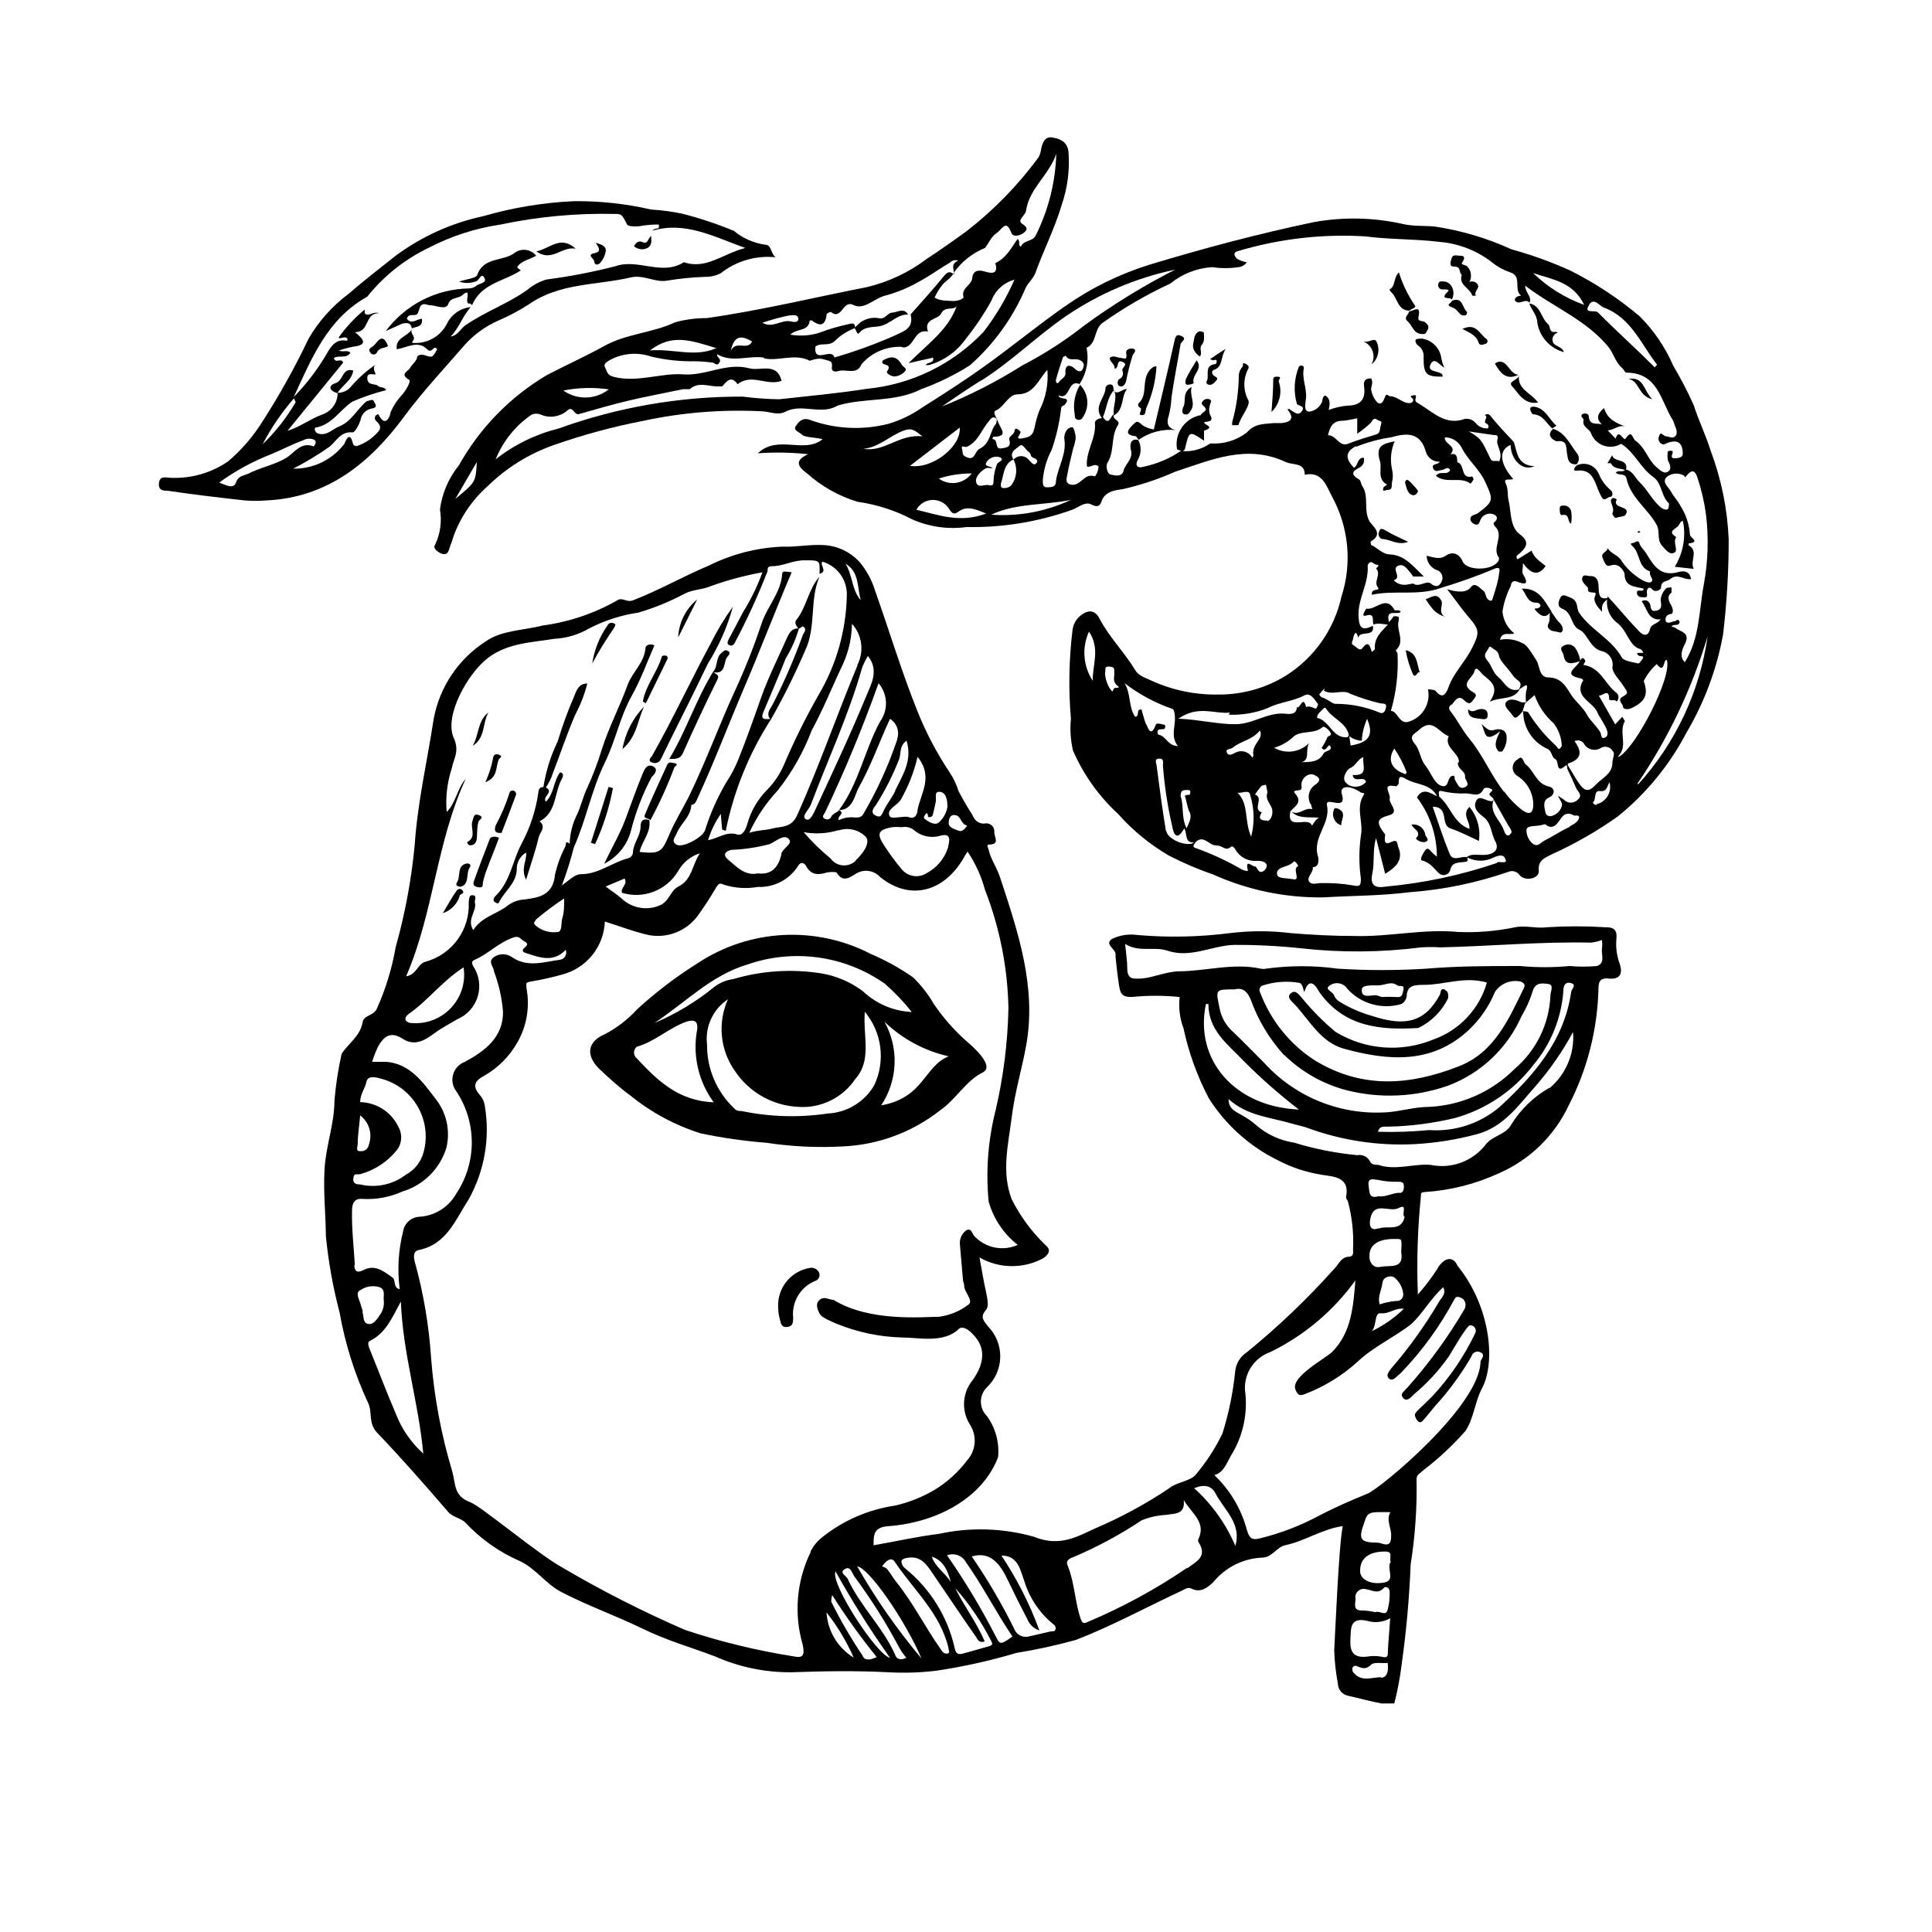 <?xml version="1.0" encoding="UTF-8"?>
<!-- Uploaded to: ICON Repo, www.iconrepo.com, Generator: ICON Repo Mixer Tools -->
<svg fill="#000000" width="800px" height="800px" version="1.1" viewBox="144 144 512 512" xmlns="http://www.w3.org/2000/svg">
 <g>
  <path d="m572.35 392.95c0.301-2.57-0.707-3.273-2.973-3.223-5.117-0.32-10.25-0.32-15.367 0-2.922 0.402-5.644-0.555-8.465 0h0.004c-4.969 1.043-10.047 1.465-15.117 1.258-9.27-0.906-18.34 1.359-27.609 1.059-5.594 0-11.133-0.301-16.727-0.754v-0.004c-5.367-0.66-10.801-0.66-16.172 0-8.121 1.035-16.328 1.207-24.484 0.504-2.285-0.34-4.617 0.012-6.699 1.008-2.266 1.461 1.059 2.672 0.906 4.231v0.004c-0.027 0.234-0.027 0.469 0 0.703 0.25 2.367 0.504 4.734 0.855 7.055 0.352 2.316 0.605 3.426 3.375 3.426 4.238-0.434 8.512-0.434 12.746 0-0.324 2.793 0.02 5.629 1.008 8.262 1.387 6.492 3.66 12.766 6.754 18.641 4.434 6.973 10.688 12.598 18.086 16.273 3.688 1.949 7.668 3.277 11.789 3.93 2.82 0.504 7.609 0.402 6.449 5.945 0 0.402 0.453 0.855 0.555 1.309 1.07 4.074 1.512 8.289 1.309 12.496 0 0.754 0.25 1.863-1.008 1.965-2.168 0-2.82 2.117-4.082 3.324-7.098 7.938-14.812 15.297-23.074 22.016-1.738 1.125-2.867 2.981-3.07 5.039-0.562 5.594-1.691 11.113-3.379 16.477-1.84 3.809-4.141 7.379-6.852 10.629-1.359 2.016-5.039 2.117-7.254 3.879-6.152 4.129-12.68 7.672-19.496 10.582-5.039 2.316-9.574 5.039-16.375 2.266-8.207-2.312-16.859-2.57-25.191-0.754-5.793 0.707-11.488 2.016-17.281 3.023 0-2.719 0-4.684 3.578-5.039 13.805-0.957 25.492-7.91 29.422-18.34 0.367-3.867-0.691-7.738-2.973-10.883-1.016-1.004-1.59-2.375-1.59-3.805 0-1.43 0.574-2.801 1.59-3.801 2.207-2.082 3.484-4.965 3.539-8 0.059-3.031-1.109-5.961-3.234-8.125-1.109-1.461-2.266-2.469-0.504-4.434 0.805-0.957 0.301-2.973 0-4.586-0.707-3.074-1.16-6.144-1.762-9.27l-0.004 0.004c5.055 2.891 11.219 3.062 16.426 0.453 0.688-0.312 1.277-0.797 1.711-1.414 0.656-1.109 0-1.762-0.805-2.469-3.59-3.492-6.566-7.562-8.816-12.039-2.719-7.203-0.906-14.359 0-21.512s2.672-12.695 3.828-19.043c2.871-15.516-2.117-30.23-6.902-44.738-0.754-2.367-2.266-4.484-2.922-6.902 0-0.605-0.906-1.715 0-1.762 3.023 0 1.359-2.016 1.41-3.324v-0.004c0.059-0.691-0.223-1.363-0.754-1.805-0.535-0.441-1.25-0.598-1.914-0.414-2.016 0-2.719-1.359-3.176-2.367-1.312-2.019-2.523-4.106-3.625-6.246-0.566-1.785-1.379-3.481-2.418-5.039-3.297-4.945-6.082-10.211-8.316-15.719-4.281-10.578-7.559-21.562-11.387-32.344h0.004c-0.844-2.742-2.211-5.293-4.031-7.508-2.422-2.703-5.801-4.348-9.422-4.582-3.727-0.25-7.356 0.555-11.035 0.402-6.816 0.27-13.496 1.984-19.598 5.035-6.75 2.82-13.199 6.551-20.152 9.219-1.562 0.605-2.871-0.957-4.133 0l0.004 0.004c-6.098 3.461-12.801 5.719-19.75 6.648-5.039 1.309-10.832 1.211-15.113 4.231v0.004c-7.215 4.644-12.191 12.066-13.754 20.504-1.715 11.184-4.281 22.168-5.039 33.504-0.867 9.133-2.555 18.172-5.039 27.004-0.977 5.664-2.672 11.184-5.039 16.422-1.008 1.863-3.426 1.562-3.727 3.477-0.605 3.629-3.68 5.543-5.543 8.312-0.918 4.102-1.559 8.258-1.914 12.445 0 6.144-2.266 11.941-2.621 18.137-0.352 6.195 0.301 11.891 0.352 17.836h0.004c0.676 6.801 1.887 13.539 3.625 20.152 1.469 8.328 4.023 16.422 7.609 24.082 1.109 2.418 0 5.039 2.117 7.559 6.551 6.852 12.797 13.957 18.992 21.16 1.359 1.562 3.527 1.715 4.684 2.973v-0.004c4.019 4.293 8.871 7.723 14.258 10.078 4.231 1.914 6.953 6.047 10.934 8.16 6.902 3.629 14.359 6.246 21.41 9.672 7.055 3.426 13.098 5.039 19.547 7.508h0.004c6.344 2.809 13.215 4.234 20.152 4.184 8.566-0.301 17.129-0.453 25.695 0 4.234 0.23 8.48 0.098 12.695-0.402 7.207-1.074 14.328-2.656 21.309-4.738 5.301-0.852 10.547-1.996 15.719-3.426 9.621-3.727 18.641-8.664 27.961-13 0.855-0.402 1.715-1.109 2.672-0.605 2.418 1.211 4.231-0.25 5.742-1.664v0.004c3.172-3.922 7.863-6.305 12.898-6.547 2.82 0 3.828-2.82 6.348-3.324 5.039-1.059 9.574-4.231 15.113-5.039-1.059 5.039-1.965 27.66-2.266 32.848 0.086 2.961 0.406 5.906 0.957 8.816 0.004 1.648 1.195 3.055 2.82 3.324 2.922 0.656 5.793 1.461 8.715 2.016h3.426 0.004c0.848-3.312 1.488-6.68 1.914-10.074 1.254-8.871 2.062-17.801 2.418-26.754 1.191-7.461 1.715-15.016 1.562-22.57 0-1.359 1.059-1.613 1.762-2.367 4.059-3.106 7.805-6.598 11.184-10.43 2.316-3.527 2.519-7.859 4.434-11.387 3.578-6.75 2.367-21.363-6.5-32.395-1.359-3.023-3.93-1.914-5.492 1.008h0.004c-1.523 2.316-3.207 4.519-5.039 6.602-0.34-8.711-0.07-17.43 0.805-26.098 0-0.707 0-1.008 0.957-1.059 6.875-0.434 13.605-2.141 19.852-5.039 8.105-3.57 14.641-9.961 18.391-17.984 4.941-9.613 7.629-20.23 7.859-31.035 0-2.215 0.957-2.719 2.82-2.519 3.125 0.301 3.578-1.613 2.82-3.879-0.773-2.074-1.082-4.293-0.906-6.5zm-108.77 17.129h0.656c0 6.953 5.039 10.578 9.371 15.113 4.586 4.598 9.465 8.891 14.609 12.848-16.977-0.703-27.758-13.148-24.637-27.961zm63.379-3.828c-1.359-0.504-1.059 0.754-1.41 1.41-4.031 7.457-9.371 8.262-17.383 5.742h0.004c-2.644-0.715-5.195-1.727-7.609-3.019-1.16-0.707-2.469-1.211-2.973-2.519-0.504-1.309-2.769-1.613-1.16-2.719v-0.004c0.73-0.512 1.637-0.703 2.512-0.531 0.875 0.168 1.645 0.691 2.125 1.438 3.598 3.984 9.16 5.551 14.309 4.031 0.73-0.422 1.246-1.137 1.41-1.965 0-3.223 2.469-3.074 4.637-3.125 5.441 0 10.73-2.316 16.625-0.605v0.004c-2.016 7.055-7.332 12.691-14.258 15.113-8.469 3.477-18.086 2.711-25.895-2.066-3.231-2.703-6.199-5.707-8.867-8.969-0.805-0.805-1.613-2.316-2.922-1.258-1.309 1.059 0.25 2.168 0.957 2.922 4.031 4.332 6.953 10.078 13.098 11.789 11.738 3.223 23.375 4.18 33.152-5.039h-0.004c2.988-2.832 5.34-6.266 6.902-10.074 1.523-2.211 4.238-3.269 6.852-2.672 0.707 0.352 1.258 0.754 0.805 1.664-4.082 8.363-7.859 17.18-17.332 20.809-12.898 5.039-25.594 6.098-38.289-1.715h0.004c-6.516-4.269-11.508-10.496-14.258-17.785-0.398-0.625-0.219-1.457 0.402-1.863 3.242-1.105 6.707-1.363 10.078-0.758 0.805 0.504 0.805 1.359 1.16 2.469 1.461-4.684 3.375-1.16 4.031 0 6.602 9.219 16.07 10.078 26.199 9.473h-0.004c3.457-1.664 6.246-4.453 7.91-7.91 0-0.652 0.199-1.762-0.809-2.113zm-22.066 0c0-1.309 2.769-1.109 4.383-1.109 1.613 0 3.426-1.258 5.039 0 0.504 0.402 1.914-0.352 1.613 1.109-0.301 1.461-0.402 2.168-1.965 1.965-1.258-0.066-2.519-0.066-3.777 0l-1.359-0.453c-1.414-0.152-4.035 0.957-3.934-1.359zm-20.605 17.281c4.586 4.5 10.266 7.727 16.477 9.371 8.887 2.266 18.242 1.863 26.902-1.16 8.734-3.258 15.785-9.906 19.547-18.438 1.227-2.047 2.207-4.227 2.922-6.5 0.707-2.672 2.82-2.215 4.281-2.016 1.461 0.203 0.453 2.016 0.453 3.074h0.004c-0.32 7.5-3.75 14.531-9.473 19.395-6.035 6.07-14.121 9.664-22.672 10.078-3.727 0-7.254 1.109-10.934 1.41-12.363 0.91-24.461-3.922-32.797-13.102-2.871-2.871-5.691-5.793-8.613-8.566l-0.004 0.004c-1.637-1.57-2.746-3.613-3.172-5.844-1.059-5.039-1.211-5.039 3.879-5.039 2.066-0.504 3.324 0.301 4.332 2.621 1.949 5.473 4.961 10.508 8.867 14.812zm74.008-16.879c0-1.359 0.453-2.57 2.066-2.117s0 1.664 0 2.418c-1.863 12.949-10.078 22.27-19.094 30.531-5.172 4.324-11.816 6.473-18.539 5.996-4.504 0.434-9.031 0.586-13.551 0.453 0.402-1.664 1.664-1.309 2.672-1.359h-0.004c5.941-0.121 11.855-0.883 17.633-2.266 8.301-2.285 15.625-7.223 20.859-14.059 4.629-5.504 7.414-12.324 7.961-19.496zm-162.32 156.63c-1.461-2.418-4.133-3.981-5.039-6.75 2.418 0.758 4.031 2.723 5.039 6.75zm1.309-203.24c1.461 0.301 1.359 2.469 3.023 2.719-0.656 1.059-1.461 1.715-2.168 1.41-0.707-0.301-2.672-0.707-2.719-1.965-0.051-1.254 0.453-2.512 1.863-2.16zm-2.066 8.613v0.004c-0.926 2.875-2.93 5.273-5.59 6.703-2.219 1.469-5.195 0.961-6.801-1.16-1.578-1.895-3.043-3.879-4.387-5.945-2.215-3.273-1.812-4.383 1.965-5.039 0.84-0.082 1.684-0.082 2.519 0 1.285-0.273 2.625 0.102 3.578 1.008 1.715 1.328 3.922 1.844 6.047 1.414 3.023-0.91 3.426 0 2.668 2.969zm-5.039-8.113c0.805 0 0.957-0.301 1.109-0.957s0.504-2.066 0.707-3.125c0.203-1.059-0.504-2.719 1.008-2.621 1.512 0.102 2.117 1.715 2.066 4.082v0.008c-0.289 1.531-1.066 2.93-2.219 3.981-0.656 0.754-2.016 0.301-3.023-0.352-1.008-0.656-1.16-0.754-0.805-1.41 0.906-1.562 0.906 0.25 0.906 0.352zm-3.023-1.613c-0.301 1.613-1.109 2.066-2.367 1.613s-4.734 0.754-5.039-0.301c-0.906-1.812 2.016-2.719 2.973-4.332l0.004 0.004c2.016-3.543 3.508-7.363 4.434-11.336 4.332 5.34 0.754 9.727-0.051 14.309zm-5.894-5.34c-0.855 1.812-2.215 3.426-2.973 5.039-0.754 1.613-0.906 2.117-2.215 1.512s-0.906-1.715 0-2.719v0.004c2.438-3.82 4.492-7.871 6.148-12.09 0.656-1.613 0-3.629 2.016-5.039 1.66 5.289-1.16 9.32-3.023 13.25zm0.504-13.602 0.004 0.008c-2.305 6.856-5.309 13.457-8.969 19.699-0.453 0.906-1.258 0.957-2.168 0.957-1.48-0.203-2.988 0.043-4.332 0.703-0.656-1.059 1.914-1.812 0-2.672 3.477 0 4.133-3.477 5.039-5.543 3.477-6.094 5.691-12.59 8.516-18.637 1.836 1.137 2.617 3.414 1.863 5.441zm-10.984 32.094 0.004 0.004c-0.926 0.902-2.203 1.355-3.488 1.238-1.289-0.117-2.461-0.789-3.211-1.84-2.57-2.106-4.945-4.434-7.106-6.953 3.035 0.562 6.164 0.387 9.121-0.504h0.301c2.496-0.801 5.227-0.117 7.055 1.762 1.359 1.715-1.008 4.637-2.723 6.246zm6.098-46.953 0.004 0.004c2.406 2.883 2.551 7.031 0.352 10.074-4.18 7.707-5.691 16.625-11.082 23.73-0.707 0.504-1.613 0.855-1.863 1.512s-1.109 0.957-1.863 0.453c-0.754-0.504 0-1.109 0.25-1.664v0.004c5.289-11.16 10.016-22.578 14.156-34.211zm-2.82-7.203c2.922 3.727 0.855 7.305-0.453 10.43-4.133 10.078-8.664 19.648-13.148 29.371-0.656 1.359-1.664 4.133-2.922 3.375-1.258-0.754 0.805-2.519 1.309-3.777 4.586-12.09 10.078-23.879 13.602-36.324h0.004c0.418-1.102 0.941-2.164 1.559-3.172zm-2.82 2.418c-5.441 13.098-10.078 26.5-15.922 39.551-1.562 3.68-4.434 3.023-6.902 3.727-1.461 0.402-3.223 0.301-5.844 1.059 1.898-4.125 4.449-7.918 7.559-11.234 3.777-4.801 6.805-10.152 8.969-15.867 3.125-5.742 5.543-11.84 8.363-17.734 1.473-3.32 2.262-6.902 2.316-10.531 2.719 2.988 3.281 7.356 1.41 10.934zm-20.152 50.078c-0.805 3.223-2.418 5.492-6.297 5.039-3.426 0.707-5.543-1.762-7.809-3.629-1.461-1.211-0.957-2.215 0.906-2.621v0.004c3.402-0.137 6.781-0.645 10.074-1.512 1.613-0.707 3.727-2.719 5.039-1.41 1.312 1.312-1.562 2.367-1.965 4.031zm21.059-67.309c-2.469-2.769-2.168-6.699-4.082-9.723 3.68 2.117 3.074 6.199 4.031 9.625zm-104.74 47.309c-2.316 2.621-2.519 6.246-5.039 8.766l0.004 0.004c-0.336-3.918 0.129-7.859 1.359-11.59 0.504-2.621 2.117-4.535 0.504-8.062-2.621-5.894 3.828-17.23 9.117-21.211 5.289-3.981 11.488-4.031 17.531-5.039l0.004 0.004c3.305-0.168 6.519-1.137 9.371-2.82 4.059-2.082 8.434-3.477 12.945-4.133 4.258-1.262 8.375-2.949 12.293-5.039 2.117-1.109 4.734-1.008 7.106-2.066v0.004c4.379-1.555 8.879-2.75 13.449-3.578-1.309 3.625-2.996 7.106-5.035 10.379l-3.777 7.152c-0.352 0.656-0.754 1.41 0 1.762 0.754 0.352 1.211 0 1.613-0.855h-0.004c3.211-6.078 6.07-12.336 8.566-18.742 0-0.754 0-1.309 1.16-1.309 3.023 0 5.691-1.664 8.816-1.562 3.93 0 3.93 0 3.777 3.578 2.316-0.605 0-2.266 0.754-3.223 3.945 1.145 6.617 4.809 6.5 8.914-0.184 9.277-2.75 18.352-7.457 26.352-3.434 6.012-6.512 12.219-9.219 18.59-1.051 2.434-2.535 4.652-4.383 6.551-2.547 2.539-4.387 5.699-5.34 9.168-0.402 1.461-1.258 3.176-2.672 2.719-2.82-0.906-5.039 1.059-7.707 1.512 0.75-2.481 1.891-4.824 3.375-6.949l0.352 4.133 0.957 0.352v-0.004c2.133-10.578 6.234-20.66 12.094-29.723 3.309-5.863 6.305-11.902 8.965-18.086 2.973-6.297 1.109-13.301 3.777-19.547-2.973 3.375-3.375 8.062-6.144 11.488-0.555 0.656 0 1.562 0.504 2.215-1.715 0-2.367 1.211-2.922 2.418-2.367 5.34-5.039 10.629-6.953 16.07-1.914 5.441-3.879 11.035-6.094 16.523-0.82 1.992-1.832 3.902-3.023 5.695-2.387 4.031-4.297 8.324-5.695 12.797-0.656 1.914-5.894 4.734-7.508 3.828-1.613-0.906-0.402-1.965 0-3.023 1.059-2.621 3.777-4.434 3.879-7.559 1.008 0 1.309-1.008 1.664-1.762 4.484-9.723 8.262-19.75 12.496-29.625 4.231-9.875 8.113-20.152 12.445-30.23-2.215-0.301-2.469-0.301-2.519 0.402-0.352 5.039-3.981 8.664-5.492 13.25v0.004c-2 6.019-4.34 11.926-7.004 17.684-4.332 9.422-7.859 19.195-12.445 28.516-1.664 3.223-3.629 6.398-5.039 9.773-1.914 4.586-2.519 5.039-7.809 4.484 0.605-2.922 3.074-5.039 2.57-8.465-1.461-0.402-2.316 0-2.316 1.715 0 2.469-1.863 4.332-2.016 6.75 0.012 0.762-0.48 1.438-1.207 1.664-4.281 1.059-7.809 4.231-12.594 4.231-1.664 0-3.324 1.812-5.039 2.973h-0.004c1.254-3.293 2.312-6.66 3.176-10.074 3.273-7.305 4.637-15.113 8.211-22.469 2.82-5.691 3.981-12.09 7.152-17.734 2.367-4.231 4.031-8.867 5.996-13.352-1.309-0.555-2.316 0-2.367 0.707-0.301 3.93-3.477 6.348-4.734 9.773-2.117 5.844-5.039 11.336-6.902 17.281v-0.004c-1.051 3.441-2.332 6.805-3.828 10.078-1.059 2.168-1.613 4.684-2.57 6.801-1.281 2.461-1.988 5.184-2.066 7.961-1.211-1.059-0.957 0.25-1.16 0.754h0.004c-1.223 2.344-2.137 4.832-2.723 7.406-0.504 5.492-4.231 6.098-8.113 6.602l0.004-0.004c-1.547 0.078-3.035 0.605-4.285 1.512-2.922 2.367-6.953 2.973-9.27 6.602-1.863-2.922 1.109-5.039 0.402-7.406 0-0.656 0.656-1.965-0.805-1.812-0.656 0-0.707 0.855-0.805 1.812 0.176 3.559-0.871 7.07-2.973 9.949-2.098 2.879-5.121 4.953-8.566 5.871-2.016 0.555-2.266 3.426-5.039 3.828 7.309-16.879 8.012-35.57 15.77-52.297zm88.266-39.852c0.402 0 0.906-0.656 1.109-0.555 1.109 0.555 0.453 1.41 0 2.168h0.004c-2.262 6.293-4.922 12.438-7.961 18.391-0.605 1.258-1.914 2.367-0.754 3.981-1.309 0-2.672 0.301-1.762-1.863 1.965-4.734 4.031-9.422 5.894-14.156l-0.004-0.004c1.531-2.496 2.719-5.191 3.527-8.008zm-31.938 64.238c1.25-2.234 3.301-3.91 5.742-4.688-2.117 3.176-2.066 7.055-5.691 8.816-2.168 1.059-2.418 4.031-5.039 5.039-3.441 1.422-7.394 0.668-10.078-1.914-1.16-1.008-2.469-1.863-4.18-3.125l5.039-2.117c0.906 1.613-1.16 2.418-0.707 3.777v0.004c5.711 1.738 11.871-0.656 14.914-5.793zm-30.23 7.356c0 2.168 0 3.527-0.453 5.039-0.453 1.512 0 3.629-1.211 3.777h0.004c-2.121 0.32-4.277-0.305-5.894-1.715-0.957-0.906 0-0.957 0-1.512v0.004c2.414-2.055 4.957-3.953 7.606-5.695zm-41.109 30.48c5.039-3.527 8.816-8.664 14.461-12.293h-0.004c0.602 3.887-0.613 7.836-3.297 10.715-2.68 2.879-6.535 4.371-10.457 4.047-0.59 0.02-1.16-0.219-1.559-0.656-0.406-0.855 0.453-1.512 0.855-1.812zm-13.602 34.512c0-2.316 0.402-4.684 0.656-7.559h-0.004c2.375 1.789 3.312 4.91 2.316 7.707-0.156 1.105-1.156 1.883-2.266 1.766-1.359 0.051-0.703-1.16-0.703-1.914zm0.656 8.012-0.004-0.004c4.027-1.102 7.57-3.512 10.078-6.852 1.055-1.785 1.055-4.004 0-5.793-1.887-3.867-5.777-6.356-10.078-6.449 0-2.215 1.309-3.578 1.664-5.391 0.352-1.812 2.719-1.16 3.93-0.805 4.066 1.074 7.535 3.727 9.645 7.363 2.109 3.641 2.68 7.969 1.59 12.031-0.66 2.594-2.379 4.785-4.734 6.047-3.441 2.629-7.883 3.574-12.094 2.57-0.605 0-2.016 0-1.812-1.613 0.199-1.613 0.855-0.855 1.664-1.109zm-1.41 24.133c-0.301-5.039-0.855-9.621-0.754-14.461 0-1.863 0.605-3.273 2.621-3.125h-0.008c3.703 0.238 7.402-0.438 10.781-1.965 5.527-1.672 9.867-5.977 11.59-11.488 1.137-4.574 0.074-9.418-2.871-13.098-3.324-4.332-6.648-9.219-13-9.773h-3.777c0.402-1.348 0.906-2.66 1.512-3.93 1.461-2.621 3.223-4.332 6.5-2.215 4.082 2.672 7.152-0.656 10.078-2.519 1.461-0.906 3.023-1.762 4.484-2.621h-0.004c2.625-1.109 4.613-3.336 5.422-6.066 0.812-2.731 0.355-5.68-1.242-8.039-0.352-0.754-0.504-1.258 0.453-1.664 3.527-1.512 6.144-4.434 10.078-5.844 1.762-0.656 1.914 0.352 2.871 0.855 1.715 0.906 0.605 1.359 0 2.016s0 1.059 0.656 1.211c3.527 1.16 7.152 2.621 10.48-0.855l-0.004-0.004c0.227 0.543 0.188 1.152-0.098 1.664-0.281 0.512-0.785 0.863-1.363 0.957-4.281 0.555-8.664 2.168-12.797-0.707-1.422-0.992-3.312-0.992-4.734 0-1.812 1.211 0 2.621 0 3.828v0.004c1.262 3.352 2.059 6.859 2.367 10.426 0.25 7.055-5.039 10.781-10.078 13.504h0.004c-1.504 0.543-2.656 1.766-3.113 3.297-0.457 1.527-0.164 3.184 0.793 4.461 2.699 4.023 4.137 8.758 4.137 13.605 0 4.844-1.438 9.578-4.137 13.602-1.984 3.535-5.625 5.832-9.672 6.094-2.188 0.066-4.023 1.672-4.383 3.832-1.27 5.019-1.574 10.23-0.906 15.363-1.863-0.402-0.906-2.367-1.965-3.125-2.367-1.664-4.637-3.578-7.809-1.863-1.359 0.605-2.168 0.508-2.269-1.41zm2.117 12.191h-0.004c-0.258-0.676-0.477-1.367-0.656-2.066-0.352-1.211-1.41-2.871 0-3.527 1.473-1.012 3.324-1.309 5.039-0.805 1.715 0.656 1.008 2.215 1.16 3.477v-0.004c0.145 1.191-0.102 2.394-0.707 3.426-0.906 1.309-1.812 3.074-3.375 2.871-1.562-0.199-1.16-2.215-1.613-3.371zm8.711 27.102c-2.418-5.594-4.535-11.285-6.852-16.93-0.352-0.855-0.754-1.965 0-2.316 4.133-2.016 5.844-5.996 8.211-10.43 0.555 14.008 4.684 26.602 5.945 40.305v0.004c-3.238-2.922-5.738-6.562-7.305-10.633zm109.98 36.676v0.004c-3.758 7.66-4.512 16.449-2.113 24.637 0.605 2.871 0 3.578-2.519 3.023-9.75-1.539-19.355-3.879-28.719-7.004-11.121-4.828-21.941-10.332-32.395-16.477-6.246-3.375-21.512-16.223-24.434-17.332-4.484-1.664-3.879-4.734-4.785-8.062v0.004c-2.969-9.844-4.859-19.98-5.644-30.23-0.566-8.621-2.019-17.164-4.332-25.492-0.25-1.008-0.555-2.719 1.059-3.074 7.457-1.512 9.773-8.113 13.25-13.453v0.004c4.168-7.492 5.68-16.176 4.281-24.637-0.145-1.145-0.637-2.219-1.41-3.074-2.215-2.57-0.906-3.879 1.258-5.039 3.695-2.113 6.742-5.195 8.816-8.914 2.445-4.309 3.281-9.344 2.371-14.207 0-1.211-0.453-1.562 1.059-1.812l-0.004-0.004c2.82-0.465 5.613-1.086 8.363-1.863 3.152-0.812 5.957-2.617 8-5.148s3.211-5.656 3.336-8.906c3.93 1.211 7.809 2.769 11.84 3.629v-0.004c4.84 0.824 9.738-1.121 12.695-5.039 1.812-2.496 3.496-5.086 5.039-7.758 0.656-0.855 0.754-1.16 2.066-0.555 2.887 0.891 5.941 1.082 8.918 0.555 4.344 0.191 8.449-1.988 10.73-5.691 0.754-1.16 1.613-0.504 1.965 0 1.258 2.469 3.074 2.621 5.441 1.914 0.855-0.25 2.519-0.25 2.769 0 1.613 2.82 3.68 1.109 5.039 0.301 2.07-1.324 4.797-0.965 6.449 0.859 8.211 6.602 17.383 3.727 22.469-5.644l0.707-1.109c2.09 3.117 3.656 6.555 4.633 10.18 3.891 10 5.988 20.605 6.199 31.336-0.188 9.078-1.32 18.109-3.375 26.953-2.027 7.926-2.656 16.141-1.867 24.285 1.281 4.551 3.981 8.578 7.711 11.484-3.812 1.707-8.281 0.887-11.234-2.066-0.855-0.555-0.957-2.769-2.519-1.715v0.004c-1.168 0.906-1.766 2.363-1.562 3.828 0.301 3.125 0.504 6.246 0.805 9.32 0 0.453 0.352 0.957 0.301 1.359 0 1.863 2.519 3.93 1.211 5.039-2.285 1.77-4.996 2.898-7.859 3.277-4.133 0-18.391 1.461-27.961-4.484-1.258 0-2.418-1.059-3.68 0-1.258 1.059-0.555 2.621 0 3.68 0.555 1.059 2.973 1.965 4.281 2.57l0.004-0.004c5.551 2.297 11.477 3.562 17.48 3.727 4.434 0 11.133 1.613 15.113-2.266 0.855-0.805 2.418 0 3.527 1.211 4.18 3.981 3.023 8.715-0.453 13.148-2.258 3.387-2.258 7.797 0 11.184 1.789 2.941 1.441 6.707-0.855 9.27-2.328 3.094-5.219 5.727-8.516 7.758-3.269 1.945-6.82 3.375-10.527 4.234-7.102 1.027-13.797 3.934-19.398 8.414-1.32 1.039-2.387 2.367-3.121 3.879zm4.184 16.023c2.898 3.676 5.32 7.707 7.203 11.992-4.219-2.578-6.906-7.059-7.203-11.992zm9.574 11.488h-0.004c-3.082-4.582-5.856-9.363-8.312-14.309 0-0.352 0-0.855 0.25-1.762h0.004c3.606 5.699 7.543 11.184 11.789 16.422-1.512 0.707-3.023 1.109-3.68-0.199zm-7.254-22.469h-0.004c4.414 7.93 9.258 15.617 14.512 23.023-3.328-0.555-15.82-19.551-14.461-22.875zm15.871 22.219c-3.273-7.356-9.32-12.949-12.594-20.152-0.352-0.805-2.316-1.562-0.805-2.519s1.863 0.754 2.519 1.812h-0.008c4.492 6.051 8.516 12.434 12.039 19.094 0.531 0.906 1.137 1.77 1.816 2.57-1.312 0.602-2.418 0.555-2.922-0.656zm-10.078-23.426c2.973 0.25 12.543 13.906 17.078 24.434v-0.004c-6.375-7.57-12.059-15.695-16.98-24.281zm23.828 23.121c-1.059 0-1.309-0.656-1.812-1.359-3.981-5.691-7.106-11.941-11.438-17.383-0.906-1.109-1.613-2.367-2.519-3.527-0.906-1.16-2.016-0.301-0.906-1.562 1.109-1.258 2.117-1.562 2.82-0.504 5.039 7.508 12.09 13.652 14.258 22.922v0.352c0.301 0.508 0.203 0.961-0.402 1.062zm11.133-1.965c-2.418 0.656-4.785 1.41-7.203 2.016-1.309 0.301-1.664-0.402-1.965-1.762v-0.004c-1.887-8.219-6.484-15.562-13.051-20.855-0.562-0.426-0.926-1.062-1.008-1.766 0-0.754 1.008-0.957 1.664-1.059 3.477-0.605 5.039 1.812 6.648 4.18 3.828 5.594 7.609 11.285 11.488 16.828 0.402 0.555 0.707 1.664 2.266 1.16-2.117-5.039-5.441-9.32-7.809-14.156 3.734 4.215 6.918 8.887 9.473 13.906 0.402 0.754 0.605 1.211-0.504 1.512zm1.812-2.519h0.004c-3.824-7.473-8.148-14.676-12.949-21.562 1.91-0.75 4.078 0.051 5.039 1.863 4.484 6.348 7.961 13.25 12.293 19.648-3.023 2.168-3.379 2.269-4.383 0zm14.562-1.41-5.894 1.359c-1.617 0.383-3.262-0.504-3.828-2.066-3.277-6.644-7.035-13.043-11.234-19.145 4.031-1.211 6.902 0.707 9.371 5.894 1.746 3.66 3.559 7.289 5.441 10.883h-0.004c0.582 1.352 1.723 2.383 3.125 2.82-2.562-6.988-5.945-13.652-10.074-19.848 4.586 0 5.039 4.133 6.098 6.852h-0.004c1.336 4.352 3.91 8.219 7.406 11.133 0.504 0.352 0.957 0.754 0.855 1.461-0.098 0.707-0.703 0.656-1.258 0.656zm36.172-16.879c-8.359 5.703-17.27 10.547-26.602 14.461-1.008 0.504-1.309 0-1.664-0.906-1.562-4.637-1.613-9.672-3.477-14.207-0.504-1.16 0.301-1.715 1.562-2.168h0.004c6.305-2.668 12.344-5.922 18.035-9.723 2.102-0.855 4.332-1.352 6.602-1.461 2.168-0.402 5.039 0 4.586-3.93 2.117 3.578 6.047 5.894 3.879 10.379h-0.004c-0.094 0.223-0.094 0.477 0 0.703 2.57 3.981-0.551 5.191-2.922 7.004zm12.695-5.844h0.004c-2.481-5.801-6.195-10.996-10.883-15.215 2.57-1.109 4.586-0.707 5.644 1.359 2.312 4.434 7.051 8.012 5.238 14.008zm38.641 34.863c-2.367 0-5.039 1.309-7.152-1.059-0.449-0.402-0.594-1.055-0.352-1.609 0.207-0.258 0.531-0.391 0.855-0.355 1.41 0.555 2.519 1.211 4.031-0.301 0.754-0.754 2.672-0.301 4.383-0.453 0.203 1.711 0.102 3.777-1.711 3.93zm1.812-7.004c0 1.41 0 2.016-1.762 1.562h0.004c-1.266-0.234-2.562-0.234-3.828 0-4.332 0.453-4.484-2.266-4.332-5.039 0.152-2.769 0-5.492 4.535-4.434l-0.004 0.004c2.012 0.59 4.176 0.332 5.996-0.707-0.203 3.477-0.504 5.996-0.605 8.766zm-8.613-14.008 0.004 0.004c-0.062-0.727 0.238-1.438 0.801-1.898 0.562-0.465 1.32-0.621 2.019-0.418 1.664 0.25 3.176 1.41 4.734-0.352 0.453-0.555 1.512 0 1.512 0.906 0.09 1.695-0.098 3.398-0.555 5.035-0.555 1.664-2.066 0-3.223 0.504-1.125-0.266-2.273-0.418-3.426-0.453-2.621 0.102-1.863-1.711-1.812-3.172zm7.66-4.078c-3.93 0.707-6.551-1.008-6.398-3.176 0-3.324 2.418-5.039 6.602-5.039 2.316 0 1.008 1.664 1.512 2.769-1.262 1.668 1.41 4.891-1.715 5.445zm1.812-12.242c0 1.664-0.453 2.57-2.316 1.965-0.453-0.168-0.926-0.27-1.41-0.301-4.332 0-5.039-0.855-3.477-5.039 1.008-3.125 1.008-3.125 7.004-3.023-1.262 2.219 0.402 4.281 0.199 6.398zm13.805-66c0.957 1.863-0.656 2.871-1.258 4.082-3.609 6.117-7.754 11.902-12.395 17.281-0.605 0.805-1.715 1.965-0.707 2.82s1.812-0.402 3.176-1.512c5.625-5.84 10.406-12.438 14.207-19.598 0.453-0.855 1.258-0.555 2.215 0h0.004c0.688 0.691 0.867 1.738 0.453 2.621-4.336 7.418-9.398 14.391-15.113 20.809-1.211 1.359-2.117 1.762-1.16 2.871s2.117-0.301 2.82-1.008c3.523-2.934 6.641-6.324 9.27-10.078 0.504-0.754 4.684-8.16 5.594-8.211 0.48-0.023 0.941 0.191 1.234 0.574 0.293 0.383 0.375 0.883 0.227 1.34-2.938 6.199-6.812 11.91-11.488 16.93-3.223 3.273-4.734 4.231-4.586 5.039 0.152 0.805 0.855 1.914 1.512 1.812 0.656-0.102 2.418-2.82 5.391-6.047h0.004c3.047-3.559 5.762-7.387 8.109-11.438 0.129-0.488 0.469-0.891 0.93-1.098 0.461-0.203 0.988-0.191 1.438 0.039 1.359 0.707 0.352 1.562 0 2.418 0 11.688-26.398 33.555-29.875 35.016-4.383 1.812-8.766 3.68-12.949 5.894-4.949 2.648-10.215 4.664-15.668 5.996-2.066 0.504-2.719 0-3.375-2.117-1.473-5.594-4.473-10.668-8.664-14.66 2.418-0.656 3.176-2.973 4.332-5.039 3.297-5.227 4.637-11.457 3.777-17.582-0.211-4.438 2.512-8.492 6.703-9.977 8.977-4.367 16.73-10.895 22.57-18.992-0.555 6.801-1.008 13.703-6.098 18.895-1.762 1.762-11.234 6.699-9.773 10.078 0.656 1.461 1.008 1.715 2.57 1.109v-0.004c5.109-1.945 9.809-4.836 13.855-8.516 4.332-4.082 9.824-6.5 14.359-10.078 3.07-2.918 5.035-6.699 8.359-9.672zm-16.523-5.441c-1.863 0.504-3.125-1.008-3.023-2.973 0-3.074 2.719-4.535 7.152-4.383 1.461 0 1.461 0 1.258 3.426 0.859 4.84-3.269 3.379-5.438 3.981zm5.945 7.258c0 0.754-0.402 1.914-1.965 1.812-1.461 0.121-2.898 0.426-4.281 0.906-0.656-2.016 0.504-3.777 0.707-5.644 0.203-1.863 2.316-2.016 3.074-1.562l-0.004 0.004c1.41 1.086 2.305 2.711 2.469 4.484zm-6.098 5.039c2.367 0.352 3.727-1.461 6.246-1.16h0.004c-2.5 2.43-5.375 4.438-8.516 5.945 1.41-1.512 0.605-5.039 2.418-4.738zm-0.555-22.469c-1.664 0.656-2.519-0.301-2.117-2.418 0.957-5.039 5.039-1.664 7.559-2.973 2.519-1.309 0.605 1.715 1.562 2.367-0.906 4.027-4.582 2.164-6.852 3.07zm5.644-9.422c-1.914 0-3.68 1.211-5.543 0.906-2.621 0.754-2.367-1.059-2.621-2.621-0.402-2.469 1.258-1.812 2.418-1.715h0.004c1.75 0.387 3.547 0.555 5.34 0.504 0.707 0 1.512 0 1.562 1.008 0.051 1.008-0.152 1.863-1.008 1.965zm39.699-27.809v-0.004c-4.121 2.344-7.586 5.688-10.074 9.723-1.512 2.769-5.039 2.922-6.852 5.391-1.691 2.152-3.953 3.789-6.527 4.727-2.57 0.934-5.356 1.129-8.035 0.562-4.586-0.352-9.219 1.562-13.855 0-0.754 0-1.715 0-2.168-0.906h0.004c-0.629-1.246-2.008-1.922-3.375-1.66-5.691-0.539-11.312-1.652-16.777-3.328-3.738-0.57-7.234-2.195-10.078-4.684-1.164-1-2.43-1.879-3.777-2.621-1.512-0.855-3.527-1.613-3.477-4.231 5.039 4.535 11.082 4.785 16.777 6.5 1.359 0.402 2.82 0.656 4.18 1.16v-0.004c9.039 3.312 18.652 4.769 28.266 4.285 5.586-0.293 11.125-1.172 16.523-2.621 7.106-1.863 11.082-7.656 15.469-12.594 3.894-4.445 7.273-9.312 10.074-14.512 0.453 5.641-1.832 11.152-6.144 14.812zm12.695-32.297c-2.43 0.219-4.875 0.219-7.305 0-4.371 0.414-8.773 0.414-13.148 0-8.262 0-16.473 0-24.836 0.707v-0.004c-7.82 0.496-15.66 0.496-23.48 0-6.301-0.867-12.691-0.867-18.992 0-0.465 0.102-0.945 0.102-1.41 0-7.203-1.562-14.309 0.605-21.461 0.707-3.527 0-6.75 1.613-10.078 1.914-2.016 0-3.828 0.504-3.828-2.769 0-1.965-0.352-4.031-0.555-6.398 3.68 2.316 7.656 0.605 11.133 1.762 6.246 2.117 11.84-1.359 17.785-1.512 5.922-0.027 11.844 0.273 17.734 0.906 10.57 1.18 21.242 1.098 31.789-0.25 1.68-0.113 3.363-0.113 5.039 0 13.352-0.301 26.652-1.562 40.055-1.258v-0.004c0.965-0.113 1.914-0.348 2.82-0.703 0.094 0.75 0.094 1.512 0 2.266-0.203 1.812 0.906 3.777-1.262 4.637z"/>
  <path d="m597.39 263.57c-1.258-4.082-3.223-8.062-4.535-12.191-1.613-3.594-3.43-7.094-5.441-10.48-2.113-4.891-5.137-9.336-8.914-13.098-5.644-4.766-11.836-8.84-18.441-12.141-5.019-2.262-10.211-4.129-15.516-5.594-6.5-2.977-13.387-5.012-20.457-6.047-2.82-0.25-5.691 0-8.516-0.707l0.004 0.004c-7.688-1.699-15.633-1.852-23.379-0.453-14.711 3.074-29.223 6.953-43.578 11.285-7.965 2.484-15.492 6.188-22.32 10.98-7.254 5.039-14.105 10.73-21.312 15.871-5.391 3.879-10.984 7.457-16.574 10.984-2.734 1.918-5.762 3.383-8.969 4.332-6.898 1.762-14.168 1.391-20.855-1.059-2.016-0.707-3.023 0.656-3.727 1.715-0.707 1.059 1.008 1.562 1.762 2.266 0.754 0.707 3.176 0.605 5.391 1.16-5.039 3.981-11.84-1.309-17.18 3.727 4.449-0.316 8.918-0.23 13.352 0.25-4.031 1.762-2.418 3.527-0.352 5.039h-0.004c3.867 3.465 8.438 6.043 13.402 7.559 5.086 0.715 10.012 2.301 14.562 4.684 4.508 1.984 9.477 2.684 14.355 2.016 9.539 0.184 19.031-1.371 28.012-4.582 1.613-0.605 3.426-2.266 5.039-1.41s2.316 0.402 2.672-0.707c0.906-2.82 3.777-3.074 5.594-3.324h-0.004c4.793-1.082 9.469-2.633 13.957-4.637 9.574-3.125 18.992-7.406 29.32-2.57 1.914 0.906 5.039 0 5.039 3.375 4.684-1.059 5.844 3.223 7.203 5.742v0.004c4.469 8.121 5.379 17.73 2.519 26.551-1.91 8.641-7.184 16.168-14.66 20.906-5.356 3.32-11.535 5.066-17.836 5.039-6.106 0.129-12.164-1.109-17.734-3.629-1.613-0.805-3.477-1.211-4.434-2.871-2.871-4.734-6.902-8.715-9.473-13.652-1.16-2.266-2.922-2.418-5.039-0.754l0.004-0.004c-1.203 0.996-1.965 2.426-2.117 3.981-0.938 7.758-1.07 15.594-0.402 23.379-0.289 2.816-0.102 5.66 0.555 8.414 2.769 6.359 6.836 12.074 11.941 16.777 3.875 4.363 8.414 8.086 13.449 11.031 3.805 1.961 7.742 3.648 11.789 5.039 9.137 4.102 19.059 6.164 29.07 6.047 7.609-0.453 15.113-0.402 22.824-1.359v-0.004c8.945-0.645 17.77-2.457 26.246-5.391 1.109-0.492 2.414-0.109 3.074 0.91 1.664 1.762 5.289 0.754 5.039-1.258-0.25-2.82 1.613-3.324 3.375-4.281v-0.004c6.176-2.781 12.062-6.156 17.582-10.078 7.492-6.055 13.668-13.582 18.137-22.117 4.75-8.023 8.043-16.824 9.727-25.996 1-8.359 1.504-16.77 1.508-25.191-0.32-8.027-1.918-15.953-4.734-23.477zm-163.79 60.859c-2.562-3.883-2.941-8.816-1.008-13.047 3.074 4.586 0.859 8.918 1.008 13.047zm131.5-99.652c1.309-2.066 2.672 0.25 3.981 0.754 7.254 2.719 9.824 9.723 14.055 15.113l-0.605 0.707c-5.039-5.039-10.078-9.523-15.113-14.609-0.805-0.656-3.828 0.504-2.316-1.863zm-1.309 0h-0.004c-5.043-1.816-9.648-4.684-13.5-8.414 5.039 1.715 10.578 2.269 13.551 8.465zm-159.86 20.152c8.012-5.039 14.762-11.789 22.52-17.129 8.758-5.965 18.598-10.156 28.969-12.344-8.387 4.277-16.426 9.215-24.031 14.762-5.141 4.059-10.656 7.621-16.477 10.629-6.754 4.273-13.887 7.918-21.309 10.883 3.375-2.316 6.852-4.684 10.379-6.902zm27.105-3.375c-0.504 1.41-1.613 0.805-2.367 0-1.715-1.359-2.469-0.25-2.316 1.16 0.152 1.41-1.16 1.613-1.664 2.469-0.504 0.855-1.008 0-0.855-0.504 0.555-2.066 1.211-4.082 1.914-6.144 0 0 0.402 0 0.656-0.301 0.656 1.359 2.016 0.855 3.074 1.008 1.055 0.145 2.109 0.902 1.605 2.211zm-18.438 24.234h-0.004c1.172 2.273 0.875 5.027-0.754 7-0.57 0.418-1.266 0.613-1.965 0.555-0.906 0-0.656-1.258-0.453-1.762 0.652-2.168 0.652-4.738 3.223-5.844zm0 0c-1.359-2.016 0.805-2.871 1.613-3.629 0.805-0.754 1.512 0.957 2.316 1.512 0.805 0.555 0.504 1.109 0.906 1.41s2.016 0.656 1.258 1.613c-0.754 0.957-1.461-0.301-2.066-0.855-0.469-0.574-1.156-0.926-1.895-0.965-0.742-0.035-1.461 0.238-1.984 0.762zm5.441-8.113c-0.301 1.914-1.613 2.215-2.973 2.469-2.769 0.504 0-1.309-0.754-1.914-0.754-0.605-1.309-1.059-1.461 0-0.152 1.059-1.664 1.359-1.359 2.367 0.555 1.965-0.855 2.016-2.016 2.215-1.965 0.402-0.855-2.117-2.215-2.418-0.555 0 0-0.656 0-0.656 4.231 0 1.812-2.215 1.211-3.981-0.301-0.957-1.512-2.57-0.656-2.922 2.367-1.008 3.324-4.231 5.793-4.332 4.383 0 5.441-3.727 7.961-6.5l-0.008 0.004c0.324 3.723-0.41 7.461-2.117 10.781-0.582 1.535-1.023 3.121-1.309 4.734zm-18.039 7.406c-1.16-0.504-0.805-1.258-1.008-1.914-0.453-1.461 0.754-0.555 1.211-0.754 3.074-1.359 3.93-4.637 5.945-6.902 0.402-0.453 0.707-1.059 1.41-0.855 0.707 0.203 0.707 0.605 0.402 1.664-1.613 1.664-1.309 5.039-4.231 6.551-1.516 0.598-1.215 3.469-3.731 2.211zm1.512 4.383c-2.035 2.777-5.934 3.387-8.719 1.359 2.734-0.883 5.59-1.34 8.465-1.359zm-28.516-6.551c4.031-0.453 6.801-3.426 10.43-4.785 2.266-0.855 3.074 0 5.039 1.512-6.25-0.703-10.129 4.332-15.723 3.273zm12.242 4.484 13.098-10.078c0.453 5.043-7.457 11.289-13.453 10.078zm1.609 11.691c0.891-1.605 2.578-2.602 4.41-2.602 1.832 0 3.519 0.996 4.406 2.602 0.707 1.16 1.359 1.211 2.266 0.555 2.168-1.613 4.231-0.906 7.406 0.453-6.949 2.617-12.645 0.352-18.488-1.008zm15.871-7.203c-0.402-1.309 0.855-2.621 1.965-3.426 1.109-0.805 1.461-0.301 2.367-0.402-0.656-0.656-2.57-0.301-1.461-1.812v-0.004c0.809-1.039 2.176-1.461 3.426-1.059 1.309 0.805-0.352 1.109-0.754 1.715v-0.004c-0.566 1.398-0.887 2.879-0.957 4.383 0 0.707 0 1.664-1.16 1.309-1.16-0.352-2.922 0.91-3.426-0.703zm3.93 8.516c6.699-3.125 14.105-2.469 21.16-3.93v-0.004c-6.582 3.098-13.852 4.449-21.109 3.93zm29.625-25.844c1.059-2.316 1.059-5.039 2.922-7.152 1.059 2.117-0.402 4.281 0 6.398-0.957 0.395-1.211 3.215-2.871 0.746zm59.602 5.039c0.453-1.965 0.957-3.879 3.527-4.082 1.41 0 2.82-0.402 4.281-0.656v4.078c1.227-0.836 2.387-1.762 3.477-2.773 0.605-0.656 0.754-1.762 2.016-0.805 0.402 0.301 1.211 0 0.805 1.16-0.402 1.16 0 2.168-1.309 2.621-2.519 0.754-5.039 1.512-7.457 2.469-2.418 0.953-3.227-2.672-5.492-2.219zm7.508 2.82-0.004-0.008c2.981-1.207 6.09-2.055 9.27-2.516 4.231-1.211 7.809-1.41 9.27 3.981h0.004c0.496 1.535 1.961 2.547 3.574 2.465-0.25 0.906-2.215 0.402-1.715 1.715 0.504 1.309 1.461 0.555 2.316 0.504 0.855-0.051 1.461-1.16 2.215 0-0.754 1.613-2.769 0-3.777 1.562 2.769 2.215 6.5 0 9.168 2.066h0.008c0.316-0.352 0.586-0.742 0.805-1.16 0 0-0.301-0.805-0.402-0.754-3.125 0.754-1.812-3.074-3.777-3.727-0.453 0 0.453-2.82-1.965-2.117 2.016-2.316-1.762-2.621-1.461-4.535h-0.004c1.91 0.016 3.644 1.105 4.484 2.82 1.613 3.223 4.684 5.644 6.246 9.07 2.168 4.785 2.215 5.039-1.965 8.211-0.605 0.504-2.266 0.402-1.965 1.863h0.004c0.168 0.453 0.512 0.816 0.957 1.008 1.512 0.707 1.41-0.957 1.914-1.562 0.711-1.043 2.047-1.461 3.223-1.008 1.309 0.555 1.059 1.512 0 2.266 0.023 0.332 0.145 0.648 0.355 0.91 2.672 2.469-1.008 5.793 1.109 8.363 0 0 0 0.707-0.301 1.008-1.715 2.469-8.262 2.418-9.32 0-1.059-2.418-2.922-2.672-4.535-1.562s-3.125 0.402-5.039 0h-0.004c0.043 1.625 1.027 3.082 2.519 3.727 0.648 0.148 1.191 0.582 1.477 1.184 0.285 0.598 0.281 1.297-0.016 1.891-0.656 1.562-1.762 1.512-2.871 0.555-1.109-0.957-3.223 1.16-4.684 0l-1.715 0.301c-1.262 0.195-2.539-0.238-3.426-1.156 2.266-0.754-0.605-2.922 1.008-3.777s2.57 0.805 3.527 1.914l0.605 0.855h2.82c-2.871-2.769-5.039-5.644-8.918-5.844-2.016 0-3.375-1.812-5.039-2.519 0 0-0.301-0.906 0-0.957 3.477-2.117 0.25-4.031-0.504-5.441-1.562-2.973 0-6.398-1.812-9.168-0.402-0.555-0.402-1.562-0.906-1.812-2.418-1.41-1.664-2.215 0.301-3.223v-0.004c0.867-0.516 1.262-1.562 0.957-2.519-1.762 0-1.41 2.016-2.57 2.672-3.223-3.277-1.207-4.789 0.555-5.746zm37.988 3.879c-0.754-0.453-1.914 0.352-2.367-0.707-2.418-5.039-2.418-5.289-5.742-7.254l6.602 0.957c0.656 0 1.359 0 0.957 1.309-0.41 1.309 1.555 3.371 0.547 5.488zm5.039 60.457c-2.82 0.656-3.727-2.016-5.289-3.273-1.562-1.258-1.762-3.074-2.922-4.383-1.16-1.309-0.555-1.914 0-2.82 0.555-0.906 0.453-1.211 1.258-0.555 0.805 0.656 1.512 0.656 1.812 2.117 0.301 1.461 2.367 3.223 3.578 5.039 1.207 1.805 2.816 1.551 1.809 3.566zm-7.203-23.527c-1.762-0.301-1.211-2.016-2.117-2.672s-2.168-2.418-3.273-0.957c-1.109 1.461-3.375 1.461-6.297 0.555 2.367 3.074 3.93 5.391 5.793 7.508 2.922 3.324 2.719 4.281 0.754 8.16s-5.039 6.699-6.297 10.578c-0.707 1.812-1.613 2.769-3.273 0.754-0.352-0.453-1.359-0.352-2.066-0.504h-0.004c0.82 3.91-1.609 7.766-5.492 8.715-2.215 0.301-2.621-2.922-4.332-2.973 1.418-4.906 2.012-10.012 1.762-15.113 0-0.301-0.504-0.855-0.453-0.957 2.621-2.418 0-5.289 0.754-7.859 0-0.402 0.301-1.008-0.402-1.109-0.707-0.102-0.855 0-0.957 0-0.355 0.539-0.762 1.043-1.207 1.512-1.008-3.828 2.316-1.664 3.125-2.769 0 0-0.352-0.352-0.555-0.352h-1.059c-2.215-4.231-5.039 0-7.406-0.453-0.25 0-0.656 0.855-0.855 1.41-0.203 0.555 0.301 0.555 0.605 0.453 2.621-0.855 1.562 1.461 2.066 2.367 1.059-0.555 3.074 0 3.777 0-1.715 1.863-3.727 3.527-3.426 6.551 0 0-0.352 0.301-0.707 0.656-0.352 0.352-0.504-3.879-2.57-1.008-0.754 1.059-1.664-0.352-2.469-0.754-0.805-0.402 0-1.309 0-1.914 0.352-1.613 0.906-1.863 1.309 0 0.352-2.117 4.535 0 3.879-3.223-2.672 1.359-3.578 0.754-3.777-2.215-0.352-4.734 2.719-8.867 2.418-13.602 0-0.453 0.605-1.562 1.512-0.754 0.906 0.805 2.117 0 0.707 1.41 1.512 1.562-0.805 3.426 0.504 5.039 0.754 1.008-1.914 0-1.613 1.914 5.945-1.309 12.141 0.352 18.137-1.762v-0.016c4.809-1.418 9.535-3.098 14.156-5.035 0.906-0.453 1.863-0.555 1.461 0.855-0.25 2.316-1.008 4.734-1.863 7.254zm-8.867 42.977c0 1.812 2.117 2.016 1.914 3.828 0 0.656 1.512 1.863 0 2.57-1.512 0.707-1.863-0.656-2.469-1.562-0.605-0.906 0-1.211-0.605-1.461-1.812 0-0.957 3.223-3.023 2.719-2.066-0.504-2.922-3.578-4.383-5.391-1.461-1.812-1.461-4.133-2.769-5.691-1.965-2.316 0-2.719 1.16-3.879 3.527-3.176 5.039 0.754 7.758 1.762-1.316 2.918 2.715 4.379 2.715 6.797zm9.219 10.078c-1.512 0.352-3.477-1.914-4.383 0-0.906 1.914 0.656 3.223 1.914 4.18 2.215 1.664 2.016 4.383 3.176 6.5 1.16 2.117-0.301 3.426-2.57 3.578-2.266 0.152-3.477-0.453-5.039 0.605-1.512-0.301-3.629 1.258-4.484-0.855-1.664-4.031-2.973-8.16-4.484-12.496 4.484 0 1.914 4.785 4.684 5.742 2.769 0.957 5.039 2.168 7.559 3.324l-0.004-0.008c0.48-3.227-0.438-6.508-2.519-9.02-2.117 2.066 0.301 3.981 0 5.844-4.281-1.562-5.039-6.195-8.012-8.566 0-0.605-0.504-1.762 0.707-1.461v0.004c2.109 0.504 4.281 0.707 6.449 0.605 1.613 0 3.426 1.211 4.586-1.109 0.352-0.707 1.664-0.301 2.168 0 0.504 0.301-0.301 0.754-0.555 1.16-0.254 0.402 0.703 0.906 1.105 1.461zm-23.023-7.106c-3.68-1.16-5.039-3.727-3.023-6.801l-0.004-0.008c1.324 1.969 2.422 4.082 3.273 6.297zm-21.715-22.168c2.215 1.41 5.039-0.453 7.004 0.855l-0.004-0.008c2.633 1.066 5.344 1.926 8.109 2.57 0.555 0 1.512 0 1.41 0.805-0.102 0.805-0.453 2.066-1.613 1.664-3.746-1.578-7.773-2.383-11.836-2.367-0.855 0-2.316-1.461-3.727-1.762 0 0-0.605-0.707-0.555-0.754 0.047-0.055 1.309-1.617 1.457-1.516zm6.348 12.344c-3.93 0.504-4.684-4.133-7.859-5.039-0.656 0 0-1.211 0.605-1.715 0.605-0.504 1.16-1.562 1.562-0.707 1.758 2.617 5.285 3.625 5.988 6.898zm-31.539-5.945-0.004-0.008c3.547 0.148 7.082-0.449 10.379-1.762 2.922-1.562 6.602-1.715 9.723-3.375 1.613-0.805 2.672 1.16 3.578 2.367 0 0-0.301 1.109-0.605 1.16-0.301 0.051-1.562-0.906-2.57-0.402-0.855-3.426-1.613 0.754-2.469 0 0 2.016-1.812 1.863-2.973 1.762-4.684-0.504-8.414 2.672-13.047 2.769-4.637 0.102-9.574-1.211-15.367-1.461 5.391-3.68 9.574-1.16 13.652-1.613zm6.246 11.387-0.004-0.008c-0.863-1.551-2.793-2.148-4.383-1.359-0.957 0.453-1.914 1.059-2.367 0s1.059-0.805 1.613-1.309c2.117-1.812 5.039-1.914 7.152-4.535 1.16 2.367-2.316 3.477-1.711 6.648zm-0.305 20.949c-1.914-4.332-0.504-8.566-3.629-11.688 1.109 0.301 3.125-1.008 3.375 0.656 1.109 3.582 1.199 7.402 0.254 11.031zm-16.324-6.648c0.656 1.664 0 2.57-0.805 4.434-1.461-3.125-0.656-5.996-1.562-8.516 0-0.504 0-1.562 1.008-1.613 1.008-0.051 1.965-0.301 1.41 1.211 0 0-0.855 0-1.309 0.25 0.453 1.414 0.652 2.922 1.156 4.234zm-20.152-32.496c-0.352 1.359-0.656 0-0.906 0-0.781-1.266-1.246-2.699-1.359-4.184 0.301-0.754-0.402-1.914 1.211-1.762 1.613 0.152 1.16 0.805 1.258 1.715 0.102 0.906-0.555 2.215 0.754 3.273 1.309 1.059-0.703 0.25-0.906 0.957zm8.613 9.371c-0.504-1.309-0.805-2.672-1.211-3.981-1.664 0-0.25 1.762-1.664 1.965-1.812-2.519-1.059-6.098-2.82-8.918h0.004c3.805 2.934 8.059 5.231 12.598 6.801 0.555 0 0.805 1.562 0.754 2.769 0 2.266-1.109 4.785 0.805 7.106-2.672 0-3.125-2.621-5.039-2.973-0.402 0-0.754-1.41 0.352-1.461 1.109-0.051 1.16 0 1.309-0.605 0.152-0.605-0.352-0.656-0.555-0.656s-1.613-0.605-1.914 0c-1.254 3.277-1.961 1.363-2.516-0.047zm5.289 28.312c-0.957-5.742-1.715-11.539-2.469-17.281 0-0.605-0.805-1.863 0.605-1.965 1.41-0.102 1.059 1.109 1.059 1.863v0.004c0.402 5.359 1.211 10.68 2.422 15.918 0.402 2.266 1.258 4.231 3.223 0.707 0.855 1.41 0 3.879 2.621 3.727-1.613 1.312-6.953-0.652-7.356-2.973zm25.898 10.531c-1.258 0.805-1.562-0.453-2.117-1.211-0.605 0.453-2.973-2.469-2.066 1.109 0 0.25-1.109 0-1.715-0.352h0.004c-3.848-2.234-7.894-4.106-12.09-5.594-1.258-0.352-0.301-1.109 0-1.664 2.117-1.914 3.477 0.957 5.391 0.957 1.914 0 2.367 1.664 3.93 0.352 0.301-0.25 0.754 0 1.16 0.707h-0.004c1.125 2.004 3.301 3.184 5.594 3.023 1.008 0 2.316 0 2.719 1.109h0.004c0.016 0.625-0.289 1.215-0.809 1.562zm1.008-13.352c-1.008 0-2.922 0-1.512-2.168-2.621-0.805 0.707-3.879-1.812-4.734 0.508-0.773 1.062-1.512 1.66-2.215 0.25-0.25 0.805-0.25 1.258-0.402l0.402 2.016c-0.754 2.066 1.008 3.125 1.258 4.637 0.258 1.508-0.547 2.867-1.254 3.019zm6.551-21.914c2.066-2.266 5.691-0.754 8.062-2.871 0.402-0.352 1.664 0.656 2.117 1.562 0.449 0.902-0.91 0.652-0.91 1.309-0.422 0.922-0.91 1.816-1.461 2.668 1.211 1.512 1.715-1.562 2.316-0.402 0.605 1.16-1.41 1.109-1.812 1.863-1.211 2.266-3.375 2.266-5.742 2.316 2.215-0.855 0.805-2.769 1.863-5.039v0.004c-2.441 2.453-6.231 2.949-9.219 1.207 1.766-0.512 3.398-1.406 4.785-2.617zm5.039 17.984c0 0.352 0.656 1.008 0 0.855-1.914-0.352-3.477 2.016-5.441 0.555 1.109-1.309 3.223-2.316 1.211-4.586-0.805-0.906 0.301-0.805 0.754-0.906 0.453-0.102 1.059 0 0.906-1.109-0.301-1.914 1.715-3.727 3.375-2.973 1.664 0.754 1.664 1.512 0.453 2.469v0.004c-0.961 0.543-1.637 1.477-1.859 2.559-0.223 1.078 0.035 2.203 0.699 3.082zm-5.039 19.445c-2.117-0.402-4.231 0-4.031-1.715 0.203-1.715 3.176-1.41 4.434-2.922 0.301-0.402 1.359 1.109 1.109 1.258-1.664 0.508 1.105 4.238-1.562 3.332zm-0.352-18.035c1.914 2.117 4.535 1.512 7.457 1.762-1.211 0.605-1.762 2.316-1.914 2.016-0.961-2.516-6.906 1.715-5.644-3.828zm19.293-4.281c-2.215 3.477 0 7.254-0.754 10.883-0.516 3.727-0.516 7.508 0 11.234 0 1.562 0 2.367-2.066 1.863-2.863-0.484-5.766-0.688-8.664-0.605-1.008 0-2.367 0.605-3.023-0.504s1.258-2.316 1.008-3.727c1.914 0 1.512-2.418 1.41-2.769-1.664-5.039 3.375-8.664 2.367-13.551-0.605-2.82 5.391 1.863 3.93-3.074-0.656-2.168 1.965-2.469 5.039-0.402 0.301 0.25 1.156-0.105 0.754 0.652zm-4.281-2.871c-2.066-1.258 0-3.981 0.656-4.231 1.562-0.555 1.863-2.266 3.527-2.922-0.301 2.266 1.512 5.039-2.82 4.734 0.352 2.367 3.074 0 3.527 1.863h-0.004c-1.234 1.422-3.344 1.684-4.887 0.605zm0.855-10.078-0.402-2.621v0.004c0.957 0.73 2.121 1.152 3.324 1.207 0.105-2.004 0.586-3.969 1.41-5.793 1.816 4.231 0.555 6.246-4.281 7.051zm38.742 30.984c-9.492 3.231-19.336 5.328-29.32 6.246-2.719 0.453-4.484 0-3.68-3.578 0.605-2.922 0-6.098 0.957-9.27l2.418 9.473c2.621-1.613 5.039-3.527 3.426-7.203-0.301-0.855 0-2.117-1.965-1.16s-1.562-0.906-1.461-2.066c-2.469-3.176-2.266-4.18 0.906-5.039 3.176-0.855 0-3.023 0.301-4.484s-2.418-4.082 1.715-3.223c0 0 0.656-0.453 0.656-0.754 0-1.863 0.301-2.168 1.914-1.211 2.719 1.613 6.551 1.211 8.262 4.586-1.812-0.805-3.727-2.418-5.34 0.301l0.004 0.004c3.434 4.519 5.293 10.039 5.289 15.719-0.582-0.438-1.121-0.926-1.613-1.461-0.555-0.754-1.059-0.957-1.664 0-0.605 0.957-1.309 2.316-0.656 2.469 2.168 0.504 3.176 2.215 4.586 3.477v-0.004c0.473 0.379 1.102 0.496 1.68 0.312 0.574-0.18 1.023-0.637 1.195-1.219 0.402-2.016 1.863-1.965 3.176-2.117 1.309-0.152 1.613 0 1.359-1.258h-0.004c2.195 1.141 4.809 1.141 7.004 0 1.359-0.605 2.621-0.855 3.023 0.301 0.906 1.613-1.359 0.656-2.168 1.008zm3.477-7.508c-1.008 0.707-1.41-0.504-1.664-1.211-0.957-2.672-3.981-4.637-2.672-8.062 1.359 2.367 2.621 4.734 4.031 7.106 0.457 0.609 1.113 1.715 0.305 2.019zm-1.613-11.336c-3.477-4.434-5.543-9.672-9.117-14.008-1.914-2.266-3.223-5.039-5.039-7.305-0.906-1.16 0-1.664 0.402-1.914 0.402-0.25 1.461-2.769 3.125-1.109 1.664 1.664 2.016 0.504 2.871-0.555 0.855-1.059-0.301-1.359-1.109-1.965-2.57-1.965 0.555-3.324 1.008-5.039s1.41 0 2.215 0.805c2.066 1.762 4.637 3.176 1.863 7.203 3.223-1.461 6.449-0.301 8.012-3.477 0.605 0 2.621-2.469 1.613 0.855l0.004 0.008c-0.121 0.906-0.121 1.82 0 2.723-0.449 0.094-0.914 0.094-1.363 0-1.41-0.707-3.125-1.059-3.93 0-0.805 1.059 0.906 2.316 1.613 3.375 0.707 1.059 1.008 1.211 2.922-1.109-0.098 4.328 2.402 8.297 6.348 10.078 1.41 0.656 1.059 2.215 2.168 2.769 1.109 0.555 0 4.082 2.719 1.715 0.555-0.453 0.301 0.605 0.504 0.957 0.805 1.664 1.613 3.375 2.316 5.039 0.402 0.957 1.863 1.812 0.352 3.074l0.004-0.004c-0.473 0.477-1.117 0.746-1.789 0.746s-1.316-0.27-1.789-0.746c-0.352-0.301-0.754-0.504-1.664-1.109 0.656 1.309 1.41 2.066 1.008 2.922h0.004c-0.441 1.293-1.535 2.254-2.875 2.519-0.855 0-1.309-0.301-1.461-1.211-0.152-0.906-0.855-2.922 0.957-3.727s1.613-2.57 0-2.922c-3.375-0.754-3.879-4.133-6.098-5.844-0.754-0.555-0.805-2.719-2.168-1.359h0.004c-0.801 0.43-1.305 1.254-1.328 2.164-0.02 0.906 0.449 1.754 1.227 2.219 2.602 1.641 4.195 4.484 4.234 7.559 0 2.519-1.16 2.769-2.871 1.562-1.863-1.438-3.512-3.133-4.887-5.039zm5.594-23.477 2.519-2.168v0.004c1.004 2.879 2.742 5.449 5.039 7.453 1.324 1.727 2.082 3.824 2.164 5.996 0 0-0.352 0.707-0.656 0.805-0.301 0.102-0.605-0.504-0.855-0.805h0.004c-2.852-2.582-5.328-5.551-7.359-8.816 0-0.301-0.906-0.301-1.512-0.402zm11.84 32.746c-2.367 1.059-4.535 2.57-6.852 3.727-0.906 0.453-1.664 1.863-3.125 0.605v0.004c-0.953-0.887-1.496-2.125-1.508-3.426 0-1.211 1.863-1.059 3.023-1.211s1.16-0.25 1.914-0.402c2.266 1.914 3.426-0.504 4.383-1.762 0.957-1.258 2.066-1.258 3.375-0.504 0.402 0 1.41-0.25 1.258 0.605-0.152 0.855-1.258 1.66-2.469 2.215zm7.106-5.793c-0.605 0-1.109-0.605-0.957-0.707 1.008-0.805 0-3.176 1.914-2.973 1.914 0.203 1.762-1.359 2.469-2.316v0.004c0.336 1.223 0.16 2.527-0.488 3.621-0.645 1.09-1.707 1.875-2.938 2.172zm4.18-11.133c0 2.922-2.82 4.031-4.484 5.844-1.664 1.812-2.769 1.664-4.031 0-1.258-1.664-1.812-2.922-2.769-4.383-0.957-1.461-0.605-1.211 0.402-1.613 3.125-1.359 2.418-3.477 0.855-5.644 1.109-0.453 1.965 0 2.418 0.555l0.004 0.004c0.426 0.832 1.191 1.438 2.102 1.66 0.91 0.223 1.871 0.039 2.633-0.504 1.117-0.52 2.441-0.074 3.023 1.008 0.656 0.555-0.152 1.965-0.152 3.074zm1.562-1.812c2.719-2.719 0-6.348 1.762-9.27 0 0-0.453-0.754-0.707-1.16l-1.863 2.016-4.332-7.609c1.109 0 2.672-1.965 2.719 0.754 0 0.957 1.512 0 2.016 0.805l0.004 0.004c0.621-0.629 0.621-1.637 0-2.266-3.023-2.168-4.133-6.5-8.363-7.356-1.059 0 0.25-0.805 0-1.258-0.25-0.453-0.707-1.16-1.309 0v-0.004c-0.172-1.027-0.531-2.019-1.059-2.922-0.289-0.594-0.812-1.039-1.445-1.23-0.629-0.191-1.312-0.109-1.883 0.223-1.512 0.754 0 1.863 0 2.672 0.453 2.719 2.469 2.016 4.231 1.461-0.555 1.613-5.039 3.578 0.504 4.586 0 0 0.504 0.402 0.453 0.453-2.672 4.383 2.519 5.644 3.727 8.465 0.605 1.41 1.812 2.922 2.469 4.535 0.25 0.605 0.555 1.812-0.504 2.215-1.059 0.402-0.855-0.805-1.16-1.41-0.957-1.664-2.672-3.074-3.426-4.484-1.211-2.266-3.176-3.629-4.434-5.644-1.258-2.016-2.57-4.434-5.945-4.434-2.519 0-2.168-3.074-3.223-4.637-1.059-1.562-2.316-4.031-3.727-4.484l0.004 0.004c-1.793-0.945-3.856-1.25-5.844-0.859 0.555-2.418 2.621-1.109 3.777-1.715v0.004c-1.809-1.406-2.941-3.512-3.125-5.793 0.371-2.371 1.121-4.668 2.219-6.801 0-0.656 0.504-1.512 1.461-1.16 2.316 0.906 3.477 0.906 1.762-1.914-0.352-0.605 0-1.613 0-2.922 1.914 2.621 3.93 3.727 5.996 0.754-1.258-1.109-3.023-2.016-3.727-4.082l-3.727 2.316c-0.656-0.855 0-1.109 0.605-1.613 1.812-1.613 2.672-3.074 0-5.039s-2.215-5.894-2.973-8.969c-0.352-1.461 0-2.871-0.754-4.484s1.258-0.754 1.965-1.211c-3.629-4.133-3.879-7.707-0.656-9.02 0 3.828 3.125 7.152 6.297 5.644-4.539-0.242-4.539-3.57-5.445-6.391-1.965-2.117-3.981-4.18-5.793-6.449-0.656-0.805-0.957-1.309-1.914-0.707 1.16 0.555-0.754 1.715 0.453 2.266v0.004c0.242 0.09 0.43 0.289 0.5 0.539 0.07 0.25 0.016 0.52-0.148 0.719-1.215 0.094-2.402-0.414-3.172-1.359-0.703-0.875-1.812-1.316-2.922-1.156-5.039 1.863-8.363-1.715-12.09-3.981-0.707-0.453-1.211-0.504-0.957-1.461 0.25-0.957 0-0.906-0.805-0.754-0.805 0.152-0.453 0.402 0 0.805 0.453 0.402 0 1.258-0.906 1.211-1.812 0-3.176-1.812-5.039-1.812-0.402 0-0.957-0.906-1.309 0s-0.805 2.519-2.066 1.664l-0.004-0.008c-0.902-0.977-1.484-2.207-1.664-3.523 0-0.855 0.656-1.812 0-2.871-1.309 0-2.117 0.402-1.863 2.168 0.453 3.176-0.805 5.039-4.332 5.039v-0.004c-1.723 0.16-3.418 0.551-5.039 1.156 0.301-1.461 0.555-2.922-0.906-3.828-0.855 0.301-0.656 1.16-0.906 1.762v0.004c-0.598 1.359-1.855 2.312-3.324 2.516-1.562 0-1.059-2.066-0.906-3.375 0.352-2.769-1.16-5.34-0.555-8.16 0-0.906-0.906-0.707-1.258-0.504h-0.004c-1.332 3.195-1.527 6.754-0.555 10.074 0.805 0.504 2.168 0.555 1.309 1.812-0.855 1.258-1.715 0.504-2.57 0s-0.656-0.707-1.258-0.453c1.664 2.117 1.359 3.324-1.562 3.629h-2.016c-2.519 0.301-5.039 0-7.203 2.519-2.766 2.106-6.207 3.125-9.672 2.871-2.148 1.496-4.742 2.227-7.356 2.066 0.25 0 0.605-0.402 0.656-0.656 1.109-4.785 1.109-4.785 5.039-2.117v-2.672c3.125-0.957 0-1.512 0-2.215 1.008-0.301 2.769 0 1.562-2.066l-0.004 0.004c-0.27-0.801-0.27-1.668 0-2.469 0-0.555 0.707-1.109 0-1.512-0.43-0.207-0.93-0.207-1.359 0-0.605 0.402-1.258 1.008-0.352 1.715 1.715 1.41-0.605 1.562-0.656 2.418-4.246 0.766-7.082 4.812-6.348 9.066 0 0 0.656 0.301 1.059 0.402-2.953 2.019-6.273 3.441-9.773 4.184-1.461 0.504-2.719 0-1.562-2.016 0.84-1.574 0.84-3.465 0-5.039-2.57-0.656-2.066 2.266-1.965 2.57 0.754 2.418-1.461 3.68-1.914 5.543s-2.418 1.258-3.426 1.059c-1.008-0.203-1.309-2.367-0.906-3.023 2.016-3.125 0.855-7.055 2.82-10.078 0.805-1.258-1.41-1.41-1.109-2.57 2.871-1.512 1.863-5.039 3.527-7.004-1.512 0-2.316 1.613-3.578 0.504 0-0.555 0-1.359-0.402-1.613v0.004c-0.32-0.148-0.688-0.156-1.012-0.023-0.324 0.133-0.578 0.398-0.703 0.727 0 2.719-3.375 5.039-0.957 8.113-0.855 0-1.914 0.605-1.863 1.258 0.402 4.082-2.469 7.508-2.117 11.539 1.008 0.453 1.914-1.008 3.074 0 0 1.109-0.754 2.719-1.059 2.621-2.769-0.957-3.68 2.719-6.195 2.215-1.562-0.301-1.258-1.41-1.109-2.168 0.453-2.519 1.059-5.039 1.664-7.508v0.004c0.332-0.875 0.555-1.789 0.652-2.723 0-1.008-0.555-2.82-0.855-2.82-1.812 0-2.266 2.266-2.168 3.023 0.707 4.133-1.762 7.559-2.215 11.336 0 1.562-1.211 1.512-2.367 1.562-1.16 0.051-1.109-1.008-1.109-1.965 0.242-2.766 1.031-5.453 2.32-7.91 1.238-3.523 2.082-7.172 2.516-10.883 0-0.957 0.805-0.855 1.008-1.16 1.914-2.367-1.512-1.008-1.664-2.469 3.176 1.461 2.266-4.332 5.543-2.973 1.879-2.828 2.551-6.293 1.867-9.621 2.719-1.258 1.914-4.586 4.031-6.449h-0.004c5.727-4.078 11.812-7.621 18.188-10.578 3.148-2.578 7.027-4.094 11.086-4.336 2.305 0.336 4.648 0.336 6.953 0 0.895-0.09 1.703-0.57 2.215-1.309-0.906-0.133-1.777-0.441-2.57-0.906-0.402-0.352-1.512-1.664 0.301-2.066h0.004c10.902-3.254 22.297-4.57 33.652-3.879 6.5 0.855 13.148 0.656 19.699 1.461 5.106 0.426 9.973 2.332 14.008 5.492 1.391 1.133 2.981 2.004 4.684 2.57 3.324 1.008 0.805 4.637 2.922 6.195 0 0-1.715 0-1.664 1.258 1.109 1.512 2.769-0.754 3.879 0.605 0.754-1.613-1.109-2.57-1.16-4.535 7.406 5.691 16.02 8.969 21.965 16.121 1.512 1.812 1.914 4.18 3.727 5.691 0.453 0.352 0.754 1.258 1.109 1.258 8.465 0 9.117 7.508 12.344 12.594 0.301 0.504 0.352 1.109 0.605 1.613 0.25 0.504 0.805 1.965 0 2.672-0.805 0.707-1.562 0-2.367 0s-1.41-1.613-1.914 0l0.004 0.004c-0.195 0.453-0.164 0.973 0.086 1.398 0.25 0.43 0.684 0.711 1.176 0.77 3.324-1.613 5.039-0.805 5.039 2.418 0 1.008-1.059 1.16-1.812 1.211-0.754 0.051-1.41 0-0.957-1.109s-0.453-0.906-1.16-0.754l-0.004-0.004c-0.152 0.801-0.152 1.621 0 2.418 0.555 1.16 1.109 2.316 0 3.023-1.109 0.707-2.215-0.555-3.074-1.258-2.215-1.914-2.871-5.039-5.441-6.902-1.059-0.707-0.906-3.223-2.719-0.605-0.555 0.805-1.762-2.922-2.621 0l-2.117-2.215c1.762 0 3.074-1.762 5.039-0.855-2.621-1.008-5.039-1.914-5.996-5.039-1.613 1.359-2.316 2.719-0.555 4.332-1.258-0.453-3.324 0.453-3.477-2.117 0-0.754-1.109-1.008-1.762-0.555-0.656 0.453 0.453 1.258 0.402 1.461-0.555 1.965 1.613 2.316 1.965 3.629h0.004c0.586 1.512 1.809 2.691 3.344 3.215 1.535 0.523 3.227 0.344 4.613-0.496 3.629 2.266 5.039 6.398 8.664 8.918 2.215 1.664 1.914 5.039 4.031 6.902 0 0 0 1.211-0.352 1.512-0.352 0.301-1.109 0-1.613-0.301-2.418-1.863-3.629-4.734-5.793-6.801-1.258-1.16-1.812-3.125-3.828-3.426-0.605 0.957-1.863 0-2.519 0.855 0.754 0.855 2.469 0 2.82 1.512 1.059 5.039 5.492 7.91 7.91 12.141 1.16 2.016 0 3.93 1.512 5.691 1.512 1.762 2.266 2.418 3.324 1.812s-0.555-2.769 0.453-4.082c-2.621-1.613 0-2.117 0.605-3.074s0.504-1.059 1.16-1.211v0.008c0.848 4.172 0.07 8.516-2.164 12.141l5.039 0.555c-1.16-2.168 1.41-4.637-1.359-6.246v-0.504c3.223-0.352 0.352-1.512 0.352-2.266l-0.004-0.004c-0.18-2.762-1.062-5.434-2.566-7.758-0.707-1.359-1.762-2.367-2.418-3.629-0.656-1.258-2.519-2.469-1.258-3.879h-0.004c1.301-1.105 3.148-1.285 4.637-0.453 0.301 0 0 0.957 0.754 0 1.258-1.562 2.168-1.512 2.82 0.504 1.059 3.164 1.816 6.418 2.269 9.723 0.762 6.191 0.578 12.461-0.555 18.59-1.309 7.004-1.059 14.309-5.039 20.656-1.562-1.461-0.656-3.578 0-4.785 1.613-3.176-1.211-3.223-2.519-4.332-0.312-0.16-0.656-0.262-1.008-0.301 0.504-0.906 1.762 0 2.117-1.059v-0.352c-0.453-0.855-0.906 0-1.41 0-0.504 0-1.715 0.805-2.215 0l-0.004-0.004c-0.156-0.406-0.117-0.867 0.109-1.242 0.227-0.375 0.613-0.621 1.051-0.672 1.008 0 0.754-1.41 0.352-2.168-0.402-0.754-1.562-2.418 0-3.527v-1.258c0-0.301-0.906 0-1.258 0-0.918 0.797-1.496 1.914-1.613 3.125 0 1.059 0.707 2.519-1.16 2.922-1.863 0.402-1.258-1.309-1.812-2.016-0.184-0.367-0.523-0.629-0.922-0.719-0.402-0.086-0.82 0.012-1.145 0.266 1.512 1.863 1.562 5.039 5.039 4.785-1.008 1.359-2.418 1.059-2.82 2.57-0.707 2.672-2.469 1.211-3.426 0-2.719-2.769-5.039-5.742-7.809-8.664-0.625 2.625 0.363 5.375 2.519 7.004 2.016 1.562 2.621 3.828 4.082 5.594 1.461 1.762 2.418 0.855 2.82 2.367h-1.512c-0.25 0 0 0.707 0.555 0.805 0.555 0.102 1.41 0 0.656 0.957-0.754 0.957-0.707 1.16-1.359 0.957-0.656-0.203-3.426-0.504-3.981-1.461-2.82-5.039-8.211-7.254-11.336-11.891-0.855-1.258 0-3.223-2.469-4.082-1.008-0.352-1.914-1.008-2.469 0-0.555 1.008-1.008 2.469 0.504 3.023 2.672 1.008 2.215 4.535 4.484 5.543 2.266 1.008 2.719 5.039 6.195 5.742h-0.004c1.844 0.539 2.965 2.402 2.57 4.285 0 1.461 1.812 3.125 2.82 4.734 1.008 1.613 1.762 1.965 0 2.922-1.762 0.957 0 1.914 0 2.719 0 0.805 1.41 0.805 2.316 0.352 3.578-1.715 4.434-3.527 3.176-7.152 0.852-1.695 2.016-3.215 3.426-4.484 2.215 2.769 1.613-1.16 2.672-1.109 1.562 4.336-8.164 23.277-12.746 25.695zm5.039 7.356c8.18-12 14.465-25.188 18.641-39.098-2.062 14.59-8.449 28.227-18.34 39.148z"/>
  <path d="m322.91 229.41c-6.047 2.871-12.898 2.973-18.895 6.348-5.039 2.769-10.078 5.039-15.113 7.656h0.004c-9.73 5.769-17.762 14.008-23.277 23.883-2.738 3.367-4.481 7.434-5.039 11.738 0.559 3.184 0.098 6.461-1.309 9.371-0.605 0.855 0.504 1.715 1.41 2.168s1.863 0.504 2.266-0.805c0.402-1.309 0.906-2.469 1.258-3.727l0.004-0.008c1.867-5.074 4.969-9.609 9.016-13.199 5.004-4.894 11.023-8.629 17.637-10.93 7.66-2.68 15.508-4.805 23.477-6.352 10.27-2.219 20.789-3.082 31.285-2.566 2.266 0 4.484 1.309 6.75 0 4.383-2.066 9.27 1.109 13.602-1.512 7.203-2.168 15.113-0.754 22.117-4.332h0.004c4.512-1.633 8.836-3.746 12.898-6.301 6.383-5.629 11.43-12.617 14.762-20.453 0.707-1.512 2.066-2.519 2.672-4.18 2.168-5.996 5.039-11.586 6.902-17.836h-0.004c1.594-4.594 2.215-9.465 1.812-14.309-0.402-2.57-2.215-3.273-4.231-3.629-2.016-0.352-2.57 1.309-2.973 2.871-0.086 0.828-0.328 1.629-0.707 2.371-5.426 7.383-11.852 13.977-19.094 19.598-3.477 2.519-7.055 5.039-10.578 7.356-4.699 3.551-10.086 6.09-15.82 7.457-14.156 2.769-28.164 6.195-42.473 8.211-2.824-0.008-5.637 0.367-8.363 1.109zm-58.238 46.801 5.691-9.773c-0.301 5.34-0.301 5.34-5.691 9.773zm40.656-29.02c-3.504 2.754-8.402 2.879-12.039 0.305 3.984-0.789 8.07-0.891 12.09-0.305zm99.703-37.48c1.059-1.309 1.562-2.922 3.125-3.981 1.562-1.059 2.418-3.727 3.879 0 0.453 1.211 2.316 0.707 3.223 0s1.309-1.359-0.301-2.367c-1.613-1.008 0.754-2.168 0.957-3.527 0.805-5.894 6.195-9.523 8.012-15.113v-0.004c-0.215 7.531-2.074 14.926-5.441 21.664-0.754 1.715-3.223 1.16-3.93 2.973-0.906-0.352 0-1.41-0.906-2.016-1.664 2.367-2.973 5.039-5.894 6.398 0.957 3.074-1.109 2.719-2.769 2.215-1.664-0.504-3.125-0.301-3.324 1.715-0.203 2.016-3.023 2.621-2.316 5.039 0 0.605-1.812 1.16-3.023 1.059-1.211-0.102-3.375 0-4.637-0.906 0.449-1.039 1.023-2.023 1.711-2.922 0.906-1.41 2.621-2.066 3.375-3.68 2.07-2.926 4.938-5.199 8.262-6.547zm-46.453 19.297s0.504-0.301 0.656 0c2.266 1.664 3.527 1.16 3.828-1.715 0-0.25 1.008-0.707 1.16-0.605 2.871 2.316 3.074-3.324 5.945-1.863 2.871 1.461 5.594-1.863 8.566-2.519 3.121-0.852 6.117-2.106 8.918-3.727 2.82-1.512 5.441-3.426 8.16-5.039 0.551-0.562 1.383-0.738 2.117-0.453-2.215 0.957-0.957 2.418-1.109 3.68-1.059-1.008-1.715-0.754-2.719 0.453-2.82 3.477-5.844 6.801-8.766 10.078 0.855 3.828-1.762 4.434-4.586 5.793v-0.004c-5.078 2.227-10.293 4.109-15.617 5.644-0.754-2.719-5.543 1.863-5.039-2.871 1.41-1.16 3.477 0 5.039-1.41v-0.004c1.527-1.531 3.363-2.715 5.391-3.477 0.352 0.605 0.707 1.812 1.109 1.359 1.512-1.965 3.828-1.512 5.644-1.914 2.719-0.605 4.484-3.125 7.356-3.074-1.16-1.914-2.769-0.555-4.133-0.504-1.359 0.051-1.914 1.863-3.426 1.512l-0.004 0.004c-2.445-0.496-4.957 0.465-6.449 2.469 0-0.805-0.301-1.359-1.562-0.957h0.004c-2.75 0.566-5.445 1.359-8.062 2.367-2.449 0.742-5.039 0.895-7.559 0.453 1.766-1.762 4.789-0.758 5.141-3.68zm-5.441-1.41c0.754 0 2.316-0.453 2.418 0.805 0.102 1.258-1.41 0.906-2.168 0.754-2.418-0.453-4.684 1.965-7.356 0.352 2.574-0.805 4.793-1.461 7.109-1.914zm-9.824 6.902c-1.258 2.57-4.281-0.504-5.644 2.519 0.914-4.539 3.129-3.984 5.648-2.523zm3.176 4.484c3.981 0.805 8.062-1.41 12.09 0.605 0.402 0 2.016-0.906 3.777-0.352 1.762 0.555 2.367 0.352 2.066 2.316 0 0.957 1.008 1.008 1.664 0.805 2.066-0.707 5.039 1.211 6.246-1.863l0.004-0.004c2.629-3.023 6.477-4.707 10.48-4.586 0.457 0.234 1 0.234 1.461 0 2.168-0.957 2.316-4.734 5.644-4.031-1.211-3.477 2.672-3.176 3.426-4.684 1.16-2.266 3.176-0.754 4.18-2.066-2.215 6.297-7.758 10.078-12.746 15.113l6.496-1.457c0.352 1.613-1.461 1.059-1.965 1.965h0.906c3.961-1.156 7.41-3.629 9.777-7.004 2.531-3.164 4.789-6.535 6.75-10.078 1.02-2.719 3.289-4.785 6.094-5.539-2.16 4.91-4.898 9.543-8.16 13.801-8.16 8.621-19.168 13.992-30.984 15.117-7.707 1.211-15.469 1.914-23.227 2.769-3.234-0.055-6.465-0.289-9.672-0.703-16.625-0.055-33.133 2.812-48.77 8.461-6.074 1.504-11.762 4.285-16.676 8.164 1.934-4.801 5.25-8.922 9.523-11.84 0.789-0.34 1.68-0.34 2.469 0 2.285 0.977 4.922 0.605 6.852-0.957 1.664-1.715 1.914 1.211 3.223 0.805 4.383-1.258 8.766-2.519 13.199-3.578 4.434-1.059 9.621-2.016 14.41-3.023h1.762c2.469-2.215 5.289-0.504 7.961-0.754h0.656c1.211-1.359 2.367-2.973 4.082-0.555 3.68-2.973 7.809 0.555 11.637-0.906-1.258-5.039-5.594-2.519-8.566-3.324-5.996-1.613-11.539 2.066-17.434 1.613-5.894-0.453-12.191 2.266-18.488 0.656-1.863-0.453-1.762-1.613-2.316-2.57-0.555-0.957 0.805-1.562 1.461-1.965v-0.004c3.309-1.742 7.188-2.051 10.73-0.855 3.859 0.926 7.824 1.352 11.789 1.262 1.5 0.035 3 0.152 4.484 0.352 0.605 0 1.211 1.109 1.863 0 0.656-1.109-0.707-1.16-0.605-2.215 4.035 2.367 8.316 0.25 12.445 0.906zm-30.23-2.117c5.742-4.434 10.578-2.769 17.582-0.605-5.789 2.519-11.23 0.098-17.629 0.602z"/>
  <path d="m240.79 225.63 0.504-0.504z"/>
  <path d="m251.02 254.5c5.039-6.801 10.73-12.848 16.223-19.195 2.43-2.688 5.402-4.832 8.715-6.301 2.836-1.215 5.566-2.664 8.16-4.332 8.16-5.742 17.984-5.039 27.055-7.152 3.273-0.805 6.449 1.41 9.574 0.855 3.332-0.551 6.699-0.887 10.074-1.008 1.453 0.031 2.891-0.297 4.184-0.957 4.117-3.254 9.34-4.769 14.559-4.231-1.359-0.957-1.059-3.273-2.719-3.324v-0.004c-3.078-0.41-5.981-1.688-8.363-3.676-4.438-1.832-9-3.348-13.652-4.535-2.723-0.574-5.488-0.945-8.266-1.109-6.723-1.547-13.605-2.293-20.504-2.215-8.141 0.375-16.207 1.711-24.031 3.981-8.387 1.797-16.289 5.371-23.176 10.477-4.18 3.324-8.465 6.602-12.445 10.078-4.309 3.203-7.926 7.25-10.629 11.891-3.59 7.559-7.664 14.879-12.191 21.914-2.481 4.004-5.578 7.59-9.172 10.633-4.434 3.043-9.738 4.566-15.113 4.332-1.211 0-2.922-0.707-3.176 1.359-0.25 2.066 1.262 2.066 2.269 2.066 6.801 1.008 13.602 1.812 20.453 2.57 1.93 0.148 3.867 0.148 5.797 0 16.172-0.758 27.457-10.027 36.375-22.117zm-29.121-5.039c0 0.453 0.555 0.957 0.402 1.211v-0.004c-2.387 4.074-5.32 7.805-8.715 11.086 2.285-4.375 5.074-8.465 8.312-12.191zm-12.395 20.152c-1.16 0.605-2.316 0.402-2.973 2.266-0.656 1.863-2.719 0.656-4.434 0 4.242-3.082 8.867-5.606 13.754-7.508 2.82-1.16 5.543-2.621 8.465-3.68v0.004c0.828-0.469 1.82-0.562 2.719-0.254 0.234 0.055 0.43 0.211 0.539 0.426 0.105 0.215 0.113 0.465 0.016 0.684-0.09 0.285-0.246 0.543-0.453 0.758-3.324-1.309-5.039 1.562-7.106 2.922-3.223 2.016-7.102 2.617-10.477 4.434zm28.918-7.406c-0.352-0.008-0.68-0.199-0.855-0.504-0.957-4.281-2.266 0-2.367 0-3.219 4.18-8.227 6.59-13.504 6.5 3.359-1.723 6.59-3.676 9.676-5.844 1.812-1.512 2.922-4.082 6.098-3.777 0.605 0 1.762-2.117 2.117-3.426l-0.004-0.004c0.281-1.453 1.418-2.59 2.871-2.871 1.914-0.301 0.906-1.258 0.605-1.965-0.301-0.707-1.512 0-1.863 0-2.57 2.066-4.031 5.391-7.305 6.699-1.812 0.707-3.223 2.519-5.492 1.914-1.008-0.25-1.211-1.512-0.754-1.613 4.383-0.754 6.449-4.734 9.773-6.902l-0.004 0.004c2.887-1.25 5.867-2.262 8.918-3.023-0.504-1.008-1.664-0.555-2.215-1.16-0.555-0.605-2.621 0-2.769-1.812-0.152-1.812 1.309-1.109 2.215-1.211-0.402-1.059-1.008-2.117 0.402-2.871-2.66 1.746-5.051 3.867-7.106 6.301-0.875 0.957-2.125 1.492-3.426 1.461 1.309-2.016 3.777-3.223 4.18-5.894-2.922-0.906-2.57 2.672-4.684 3.324-2.117 0.656-1.613 2.117 0.555 2.672v-0.004c-0.023 2.602-1.707 4.894-4.18 5.695-3.074 1.109-5.742 3.223-9.117 4.281l14.762-18.086c-0.555-1.41-2.066 0.402-2.469-1.211 1.211-0.855 3.324 0.301 4.383-1.41-0.855-0.855-2.016 0-3.023-0.605 1.266-0.422 2.562-0.758 3.879-1.008 3.68-0.453 2.82-1.863 0.352-3.828 4.031 0 2.418-5.039 6.348-5.039-1.715-0.555-2.871 1.16-3.777 0v-0.957c-2.613 2.16-4.934 4.652-6.902 7.406 0.25 0.656 1.812-0.656 2.367 0.402 0 0 0 0.504-0.352 0.453-2.215-0.402-3.426 0.707-4.637 2.519v0.004c-2.527 4.523-5.644 8.688-9.27 12.391 4.684-10.078 8.867-20.707 19.445-26.551 4.394-5.508 9.973-9.949 16.324-12.996 5.949-3.09 12.367-5.164 18.996-6.148 9.934-2.098 20.074-3.043 30.227-2.82 1.863 0 1.914 0 3.324 2.769 0.352 0.707 3.023 0.605 4.082 0.352v0.004c1.449-0.23 2.918-0.332 4.383-0.305 0 0.957 0 1.008-0.605 1.059-0.434 0.012-0.84 0.215-1.105 0.555 8.664-2.519 16.02 1.512 24.586 4.586-6.047 1.562-10.379 5.793-16.273 3.777-5.844 3.727-12.141-1.059-18.137 1.059-6.019 1.551-12.129 2.727-18.289 3.527-1.852 0.543-3.566 1.473-5.039 2.719-5.039 3.629-11.184 5.793-16.375 9.371-1.359 0.906-1.965 2.719-3.981 3.023 2.266-2.266 3.176-5.441 5.34-7.809h0.004c-2.606 0.246-4.91 1.777-6.148 4.082-1.562 3.387-4.984 5.523-8.715 5.438-0.754 0-0.855 0-0.301-0.855s-1.109-1.863-0.402-2.922c-0.957 2.066-4.535 2.266-4.031 5.441 2.719-0.453 5.644-2.469 8.062 0 1.258 1.359 1.762-1.41 2.621 0-1.211 2.215-1.211 2.266-3.324 1.562-0.906-0.301-2.066 0-2.016 0.656 0.051 0.656-1.359 1.863-1.863 2.769s-2.82 1.562-0.25 3.074c0.656 0.402-0.805 2.769-1.762 3.93h-0.012c-1.309 1.383-2.363 2.984-3.121 4.734 0 0.605-1.211 4.332-3.074 0.754-0.301-0.605-0.555 0-0.754 0-0.203 0-0.605 1.008 0 1.512 0.605 0.504 1.812 1.715 0.402 3.023-1.52 1.707-3.469 2.981-5.644 3.68z"/>
  <path d="m367.45 447.81c9.328-0.43 18.293-3.758 25.645-9.52 4.231-2.922 6.902-7.91 11.336-10.078 3.375-1.664-2.769-7.004-4.383-8.363-3.25-2.891-6.125-6.176-8.566-9.773-1.504-2.59-3.352-4.961-5.492-7.055-3.504-2.445-7.25-4.523-11.184-6.195-7.199-3.738-15.27-5.477-23.367-5.031-8.102 0.441-15.934 3.051-22.68 7.551-5.648 3.543-10.961 7.59-15.871 12.09-2.465 2.703-5.379 4.953-8.617 6.652-4.637 1.965-5.039 5.594-1.562 9.07 2.621 2.519 5.441 5.039 8.262 7.106l0.004-0.004c5.523 4.504 11.848 7.922 18.641 10.074 5.781 1.223 11.641 2.062 17.531 2.519 6.719 1.016 13.52 1.336 20.305 0.957zm27.961-23.879c-6.551 2.621-6.5 10.984-17.887 13 2.172-3.262 3.398-7.055 3.551-10.965 0.148-3.91-0.781-7.789-2.691-11.203 4.723 4.562 10.617 7.734 17.027 9.168zm-53.453-24.285c12.273-4.312 25.875-2.438 36.523 5.039 2.606 2.281 5 4.797 7.156 7.508-4.859-0.219-9.477-2.188-13-5.543-3.219-2.41-6.965-4.019-10.93-4.684-7.824-1.254-15.832-0.738-23.43 1.512-1.836 0.242-3.578 0.973-5.039 2.113-4.797 3.906-10.121 7.113-15.816 9.523 8.16-5.391 15.062-12.645 24.535-15.469zm-29.473 24.586c-0.703-0.848-0.59-2.106 0.25-2.82 5.039-1.461 8.516-5.039 13.301-6.699 1.41-0.402 3.074-0.555 2.719 2.117l0.004-0.004c-1.277 6.762 0.312 13.75 4.383 19.297-9.422-0.352-15.066-5.894-20.605-11.891zm28.062 14.207c-0.707 0-1.41 0-1.965-0.707v0.004c-4.66-4.391-7.273-10.527-7.207-16.93-0.578-4.723 1.57-9.367 5.543-11.988-2.801 6.227-2.094 13.477 1.863 19.043 3.777 5.637 10 9.152 16.777 9.473 2.949 0.203 5.898-0.371 8.555-1.672 2.652-1.301 4.914-3.277 6.559-5.734 4.484-5.039 1.965-11.336 2.519-17.785 2.231 2.676 3.648 5.934 4.086 9.387 0.438 3.457-0.125 6.965-1.617 10.109-2.586 4.414-7.231 7.223-12.344 7.457-7.57 1.125-15.277 0.902-22.77-0.656z"/>
  <path d="m361.05 481.21c-0.453-0.891-1.434-1.383-2.418-1.207-4.637 0.766-8.125 4.633-8.414 9.32 0 1.309 0 2.621 0.352 3.93 0.352 1.309 0.402 2.57 2.016 2.418 1.613-0.152 1.562-1.258 1.613-2.418-0.457-4.184 1.906-8.164 5.793-9.773 0.461-0.133 0.84-0.461 1.043-0.895 0.203-0.434 0.207-0.934 0.016-1.375z"/>
  <path d="m275.11 383.07c0.301 0 0.805 0.754 1.16 0 1.41-2.922 4.434-4.785 4.684-8.516-0.113-1.883 0.84-3.672 2.469-4.633 0.25 2.215-1.512 4.281 0 7.203 1.258-4.18 2.519-7.656 3.324-11.234 0.301-1.309 2.117-2.719 0.25-4.231 4.586-2.367 3.828-7.609 5.945-11.336 0.301-0.555 0.555-1.41-0.504-1.664-1.762 2.316-1.562 5.594-3.777 7.809-1.059-1.461 2.316-2.519 0-3.777 0.781-1.129 1.395-2.371 1.812-3.68 1.965-5.039 3.777-10.578 6.047-15.77 1.367-2.566 2.418-5.289 3.125-8.109-2.316 0-2.922 1.965-3.477 3.375-1.699 3.906-3.164 7.91-4.383 11.992-1.852 3.82-3.125 7.894-3.781 12.09-0.805 0-1.211 0.301-1.309 1.258-0.676 4.891-2.231 9.617-4.586 13.957-2.367 4.586-2.922 10.078-7.055 13.906-0.199 0.453-0.5 1.008 0.055 1.359z"/>
  <path d="m316.87 346.09c0.438 0.18 0.934 0.176 1.371-0.012 0.438-0.191 0.777-0.551 0.945-0.996 4.082-8.414 8.363-16.727 12.395-25.191v0.004c2.934-4.691 5.176-9.781 6.648-15.117-2.168 2.996-4.09 6.164-5.742 9.473-5.441 10.078-10.078 20.152-15.77 30.23-0.152 0.098-1.258 1.207 0.152 1.609z"/>
  <path d="m316.97 347.05c-1.562-0.656-2.215 0.855-2.719 2.117-1.613 3.93-3.023 7.961-4.484 11.891-1.461 3.93-3.777 7.859-5.644 11.84h0.004c3.469-1.738 6.031-4.871 7.051-8.617 1.254-5.012 3.113-9.848 5.543-14.406 0.352-0.254 2.117-2.016 0.25-2.824z"/>
  <path d="m322.77 346.24c-0.605 0-1.461-0.555-1.914 0.352-2.016 4.434-4.082 8.816-5.945 13.301-0.504 1.16 1.008 0.855 1.461 1.461 2.426-4.519 4.547-9.199 6.348-14.004 0.102-0.254 1.359-0.809 0.051-1.109z"/>
  <path d="m275.3 365.74c-0.656 0-1.211 0-1.512 0.605-1.41 3.727-2.871 7.406-4.18 11.133-0.352 0.957 0 1.512 1.258 1.664 1.258 0.152 1.008-0.504 1.109-1.258 0.254-1.203 0.609-2.383 1.059-3.527 0.957-2.621 2.016-5.039 3.176-8.262-0.004-0.152-0.457-0.254-0.91-0.355z"/>
  <path d="m305.28 352.54-4.684 14.812 1.109 0.352c2.188-4.738 3.777-9.73 4.734-14.859z"/>
  <path d="m276.31 364.73h0.605c1.309-3.375 2.621-6.75 3.828-10.078v0.004c0.062-0.234 0.027-0.484-0.098-0.691-0.121-0.207-0.32-0.359-0.555-0.418-0.242-0.078-0.508-0.043-0.723 0.094-0.211 0.137-0.355 0.359-0.387 0.613-0.941 2.945-2.156 5.793-3.629 8.512-0.301 0.91-0.402 1.965 0.957 1.965z"/>
  <path d="m315.16 330.37 5.644-11.586c0.156-0.203 0.184-0.48 0.062-0.707-0.117-0.23-0.359-0.367-0.617-0.352-0.25 0-0.805 0-0.855 0.301-1.258 4.18-4.281 7.609-5.039 11.891z"/>
  <path d="m306.84 309.31c-0.293-0.234-0.68-0.32-1.043-0.234-0.367 0.09-0.668 0.344-0.82 0.688-2.106 3.004-3.484 6.453-4.031 10.078 1.703-3.18 3.586-6.258 5.644-9.223 0.352-0.551 0.754-1.309 0.25-1.309z"/>
  <path d="m308.96 342.52c3.879-3.324 3.981-7.707 5.742-11.285v-0.004c-3.004 3.102-5.004 7.035-5.742 11.289z"/>
  <path d="m268.61 368.01c1.211 0 1.664-0.855 1.762-1.863 0.102-1.008 0-2.871 0.402-4.281 0-0.605 1.762-1.16 0.25-1.812-1.512-0.656-1.461 0.555-1.812 1.512-0.656 1.812 1.16 4.18-1.309 5.543-0.148 0.043 0 0.902 0.707 0.902z"/>
  <path d="m323.72 312.94 5.039-10.078c-3.031 2.496-4.863 6.156-5.039 10.078z"/>
  <path d="m273.44 332.79c-2.922 2.215-2.469 6.047-4.18 8.867 3.426-2.113 2.566-6.094 4.18-8.867z"/>
  <path d="m266.09 378.99c2.418-0.656 1.309-3.375 2.367-5.039 0.504-0.707 0-1.211-0.805-1.109-2.672 0.555-1.461 3.324-2.57 5.039-0.402 0.555-0.051 1.109 1.008 1.109z"/>
  <path d="m335.26 316.97c-1.664 1.309-0.957 3.629-2.266 5.039-4.535 7.356-7.106 15.617-11.637 23.125 1.863 0 2.871 0 3.578-1.461 2.922-6.551 5.945-13.047 9.117-19.445 0.805-1.562-0.402-1.461-0.906-2.066 3.477 0.555 2.418-2.922 3.727-4.231 0.453-0.453 0.754-1.059 0-1.461-0.754-0.406-1.109 0.098-1.613 0.5z"/>
  <path d="m276.16 345.34c0-0.402 1.258-0.754 0.25-1.258-1.008-0.504-1.664 0-1.715 0.707v-0.004c-0.414 2.242-1.105 4.426-2.062 6.5 3.375-1.262 2.668-3.981 3.527-5.945z"/>
  <path d="m265.84 381.36c0-0.453 1.512-0.504 0.707-1.41-0.805-0.906-1.562 0-1.812 0.504-1.059 1.461-1.914 3.125-3.375 5.543l-0.004-0.004c2.168-0.707 3.848-2.445 4.484-4.633z"/>
  <path d="m579.36 297.82c-2.418-1.355-4.461-3.297-5.945-5.641-1.008-1.258-2.621-1.562-3.375-2.922 0 1.059-1.965 1.16-1.309 2.672 0.656 1.512 0.906 2.367 2.168 1.914 2.367-0.855 3.629 1.914 3.629 2.215 0 3.527 2.769 3.324 5.039 3.93 0 1.309-1.914-0.301-1.762 1.258h-0.008c0.102 0.629 0.676 1.07 1.309 1.008 0.656 0 1.613 0.352 1.359-0.906-0.25-1.258 0.555-2.168 1.41-1.16 0.855 1.008 2.316 0 2.316-0.402 0-2.016 1.562-1.562 2.418-2.316 2.016-1.664 3.578 0.301 5.543 0-0.453-2.519-2.418-2.117-3.426-1.863-4.785 1.359-6.602-1.914-8.516-5.039-0.555-0.906-1.41-1.512-1.762-2.621-0.352-1.109-1.258 0-1.863 0s-0.402 0.402 0 0.754c2.168 1.863 1.41 5.691 4.734 6.75-0.453 1.008 0.906 1.863 0.453 2.57-0.449 0.711-1.66 0.156-2.414-0.199z"/>
  <path d="m455.67 257.97c-2.519-0.402-2.469-2.367-1.965-3.68v0.004c0.422-1.648 0.676-3.336 0.758-5.039 0.656-4.637 1.613-9.27 2.367-13.906 0-0.754 1.914-1.512 0.352-2.266-1.562-0.754-1.715 0.25-2.016 1.613-1.715 7.758-3.578 15.418-5.391 23.125-0.992-0.168-1.945-0.508-2.82-1.008-1.613-1.359-1.562-1.41-2.973 0-1.41 1.41-1.664 2.469 0.855 2.769 0.352 0 0.605 0.605 0.906 0.957h0.004c2.894-2.008 6.414-2.922 9.922-2.57z"/>
  <path d="m473.96 240.34c-0.855-0.402-0.453 0.555-0.656 0.805l0.004 0.004c-0.574 0.605-0.926 1.387-1.008 2.215-0.031 4.242-0.621 8.461-1.766 12.547v0.754c0 0.051 1.613 0 1.664 0 0.656-2.367 3.125-5.039 2.672-6.5h-0.004c-1.469-2.664-1.469-5.898 0-8.562 0.203-0.707-0.402-1.008-0.906-1.262z"/>
  <path d="m526.76 241.45c-0.383-0.852-0.656-1.75-0.809-2.668-0.418-2.59-2.449-4.617-5.035-5.039-0.555 0-1.461 0-1.715 0.25-0.25 0.25 0 1.258 0.754 1.664h0.004c0.957 0.738 1.453 1.926 1.309 3.125 0 4.535 0.754 5.039 5.039 5.039 0-0.301 0-0.754-0.402-0.855-1.16-0.707-3.777-0.453-2.769-2.469 1.004-2.019 2.465 0.348 3.625 0.953z"/>
  <path d="m518.95 224.93c-1.844-2.695-3.269-5.648-4.234-8.766-1.562 1.613-0.805 3.68-2.469 4.535v-0.004c0.051 0.227 0.152 0.434 0.305 0.605 1.863 1.512 1.715 5.039 5.039 5.039 0.25-0.555 1.914-0.707 1.359-1.41z"/>
  <path d="m562.12 268.71c3.223-0.301 4.18 1.914 5.039 4.133v-0.004c0.336 0.977 0.758 1.922 1.258 2.824 0.707 1.461 1.613 0 2.316 0 0.707 0 0.855-1.309 0-1.863v-0.004c-1.328-1.129-2.367-2.562-3.023-4.18-0.441-1.09-1.309-1.953-2.402-2.391s-2.316-0.41-3.391 0.074c-0.703 0.551-1.359 1.711 0.203 1.41z"/>
  <path d="m447.76 243.82c-0.754 2.215 0 5.039-1.812 6.852-0.211 0.141-0.336 0.379-0.336 0.633 0 0.25 0.125 0.488 0.336 0.629 1.258 0.504-0.754 1.965 0.605 2.066 1.359 0.102 0.855-1.359 1.309-2.066 1.531-3.438 2.418-7.125 2.621-10.883-1.613 0.051-2.519 2.117-2.723 2.769z"/>
  <path d="m567.62 299.24c0-1.258-0.504-2.719-2.266-2.57-0.707 0-1.812-0.656-2.066 0.555-0.25 1.211 1.613 2.316 1.562 2.672-0.402 1.965 2.672 0.352 1.914 1.914-0.754 1.562 0.605 2.973 1.762 4.332 0-2.066 0-2.117 1.914-3.777-2.922 0.852-2.672-1.113-2.82-3.125z"/>
  <path d="m442.47 237.77c0.301 1.762-0.504 1.16-1.562 1.059-1.059-0.102-1.863-0.754-2.82 0 0 1.211 1.512 1.664 1.258 2.871 1.359 0 0.352-2.57 2.117-1.812 1.762 0.754-0.352 1.512 0 2.418v-0.004c0.363 0.797 0.027 1.734-0.754 2.117-0.453 0-0.906 1.562 0 1.914 0.906 0.352 1.461-0.453 1.715-1.309h-0.004c0.445-2.297 1.016-4.57 1.715-6.801 0-0.352 1.562-1.512 0-1.863-0.855-0.004-1.914 0.199-1.664 1.41z"/>
  <path d="m558.45 237.32c-0.453-1.461-2.215-1.461-2.82-2.469-0.266-0.504-0.289-1.098-0.062-1.617 0.227-0.516 0.676-0.906 1.223-1.055 0 0-0.352-0.301-0.504-0.25-1.914 0.402-1.359-1.512-1.965-1.965-1.965-1.613-1.965-5.039-5.039-5.543 0.555 1.762 2.016 2.922 2.117 5.039 0.586 3.785 3.352 6.867 7.051 7.859z"/>
  <path d="m428.82 253.89c0 0.555 0 1.211 0.855 1.359 0.855 0.152 1.16-0.402 1.562-1.109 1.535-2.637 1.121-5.973-1.008-8.16-1.426 2.375-1.926 5.188-1.41 7.91z"/>
  <path d="m522.27 231.52c0.656-1.008 0-1.613-0.605-2.117s-2.016 0-1.762-1.359c0.805-3.578-1.41-1.512-2.519-1.512 0 0.906-1.613 1.512-0.301 2.672 1.309 1.16 1.461 3.223 3.777 3.324 1.059 0.102 1.059-0.453 1.41-1.008z"/>
  <path d="m555.02 305.84c-1.812-2.719-3.176-5.996-7.758-5.844 1.359 1.512 1.41 3.828 4.082 3.727 0.555 0 1.715 1.008 0 1.512-0.754 0-0.906 0 0 0.957 1.613 1.613 2.719 1.309 3.828-0.352z"/>
  <path d="m529.48 214.65c1.812 0 1.059 1.664 1.914 2.168-0.957 2.769 2.215 3.477 2.769 5.543l0.004-0.004c0.316 0.031 0.637 0.031 0.957 0-0.656-1.16 1.109-1.914 0.504-2.922-0.457-0.758-1.406-1.059-2.219-0.707 0.754-1.379 0.484-3.094-0.652-4.18-0.402-0.402-1.812-0.301-1.211-1.109 0.605-0.805 0.754-1.664-0.402-1.664-1.16 0-2.117-0.504-2.469 0.707-0.352 1.211-0.656 2.219 0.805 2.168z"/>
  <path d="m465.49 239.48c0.25 0 0.805-0.25 0.906 0 0.102 0.25 0 0.957-0.352 1.008-2.57 0.301-1.863 2.266-2.016 3.828 0 0.504-0.707 1.109 0 1.512 0.707 0.402 1.41 0 1.965-0.605 0.555-0.605 0.957-1.008 0-1.461-0.957-0.453-0.957-1.512-0.352-1.715 2.519-0.805 1.715-3.273 3.176-5.594-1.562 1.008-2.418 1.512-3.223 2.117-0.809 0.609-1.414 0.508-0.105 0.91z"/>
  <path d="m546.41 243.31c-2.519 0-3.125-5.039-6.246-2.973 1.309 2.316 2.922 4.637 6.246 2.973z"/>
  <path d="m551.59 250.67c-1.812-2.57-5.594-3.477-5.039-7.305 0 1.461-3.223 1.562-1.762 3.074 1.461 1.512 3.074 4.938 6.801 4.231z"/>
  <path d="m461.77 231.83c-1.41 0.656-1.258 2.066-1.562 3.324-0.301 1.258 0.555 2.519 1.762 3.324 0.805-1.008-0.301-2.168 0.504-3.074s0.605-2.168 0.555-3.273c-0.359-0.273-0.812-0.383-1.258-0.301z"/>
  <path d="m482.42 243.82c-1.059 0-1.008 0.402-1.008 1.258 0 2.57-0.25 5.039-0.453 8.113 2.172-2.094 2.918-5.266 1.914-8.109-0.102-0.453 1.109-1.262-0.453-1.262z"/>
  <path d="m555.57 257.67c-2.215 1.965 0.707 3.324 1.059 3.273 2.719-0.352 2.367 1.41 2.621 3.074 0.25 1.664 0.352 3.176 2.57 3.023h-0.004c0.797-0.852 0.797-2.172 0-3.023-1.863-2.469-3.125-5.543-6.5-6.449l1.16-0.754c-1.965-1.613-2.82-4.535-5.844-5.039-0.504 0-1.109 0-1.109 0.555 0 0.555 0.504 1.461 0.754 1.461 2.824 0.102 3.531 2.672 5.293 3.879z"/>
  <path d="m531.54 231.17c1.914 1.008 3.68 1.664 4.281 3.578 0.301 1.008 1.211 0.555 1.762 0.402h0.004c0.297-0.055 0.535-0.281 0.602-0.578 0.066-0.301-0.051-0.605-0.301-0.781-1.863-1.312-2.668-4.332-6.348-2.621z"/>
  <path d="m571.29 280.04c0 0.352 0.605 1.258 0.855 1.211 1.309-0.402 2.367-0.352 2.621-0.805 1.664-2.621-3.68-1.41-2.316-4.082 0 0-1.008-0.855-1.461 0-0.453 0.852 1.059 2.215 0.301 3.676z"/>
  <path d="m505.34 234.5c1.137 0.477 2.016 1.414 2.422 2.578 0.402 1.16 0.293 2.441-0.305 3.519 1.703-1.402 2.297-3.75 1.461-5.793-0.656-1.664-1.711 0.098-3.578-0.305z"/>
  <path d="m532.8 226.69c-1.309-1.059-1.109-4.18-4.031-2.973 0 0.605-1.965 1.059 0 1.715 1.965 0.656 1.863 2.672 3.777 2.066 0.055-0.004 0.305-0.758 0.254-0.809z"/>
  <path d="m554.97 305.89c-0.605 1.008 0 2.168-0.605 3.324-0.605 1.16 0.352 1.965 1.664 2.117 1.309 0.152 1.562 0.605 1.965 0 0.402-0.605 0-1.664-0.805-2.418-0.805-0.758-1.461-1.965-2.219-3.023z"/>
  <path d="m459.8 246.54c-2.769 1.562-1.258 3.93-2.316 5.492 0 0.352-0.555 1.512 0.453 1.762s1.258-0.453 1.664-1.059c1.309-1.965-0.457-3.879 0.199-6.195z"/>
  <path d="m558.35 277.98c-0.453 0-1.008 0-1.008 0.754 0 0.754 0 1.914 0.656 1.762 2.117-0.453 1.258 1.812 2.367 2.266l-0.004 0.004c0.191-1.117 0.191-2.258 0-3.375-0.258-0.887-1.094-1.473-2.012-1.41z"/>
  <path d="m527.01 218.63c-0.656 0-1.613-0.352-1.812 0.504-0.156 0.395-0.086 0.844 0.188 1.168 0.273 0.328 0.707 0.477 1.121 0.391 0.754 0 1.863 0 1.16 0.605-2.469 2.367 1.008 1.309 1.059 2.117 1.059-1.863 0.148-4.383-1.715-4.785z"/>
  <path d="m571.29 264.78c0-0.453-0.707 1.16-1.16 1.715-0.453 0.555 0.656 0 0.855 0.402 0.855 1.562 2.621 1.109 3.879 1.762 0.91-3.227-3.07-2.066-3.574-3.879z"/>
  <path d="m574.62 268.71h0.051l-0.051-0.051z"/>
  <path d="m581.88 249.81c-2.418-2.367-2.117-6.047-6.348-5.391 2.973 0.453 2.469 4.434 6.348 5.391z"/>
  <path d="m461.11 239.48c-1.008 1.664-2.016 3.223-2.871 5.039 0 0.402-0.402 1.309 0.402 1.461 0.594-0.02 1.176-0.156 1.715-0.402-0.758-2.269 2.668-3.629 0.754-6.098z"/>
  <path d="m577.95 285.13h0.754c-0.199-0.453-0.453-0.652-0.754 0z"/>
  <path d="m511.59 272.43c-0.352 0.301-0.957 0.555-1.008 0.906-0.301 1.258 0.707 0.453 1.059 0.504 1.664 0 1.008-1.359 1.258-2.016 0.285-1.141 0.285-2.332 0-3.477-0.547-2.481-0.301-5.07 0.707-7.406-3.176 0.656-5.039 1.211-3.981 5.039 0.805 1.965-0.91 4.887 1.965 6.449z"/>
  <path d="m510.23 286.84c2.168 0 4.082 1.812 6.953 0.754-2.266-1.109-4.082-1.863-5.742-2.871-1.664-1.008-1.664-0.555-2.066 0.402-0.203 0.707 0.168 1.453 0.855 1.715z"/>
  <path d="m518.45 275.25c0.605 0 1.059-0.301 1.359-1.16v0.004c-0.746-1.004-1.59-1.934-2.519-2.773-0.605-0.453-1.109 0.301-0.855 0.906 0.25 0.605 0.453 2.723 2.016 3.023z"/>
  <path d="m525.95 303.17c-1.16-2.215-2.672-0.855-4.133-0.352 2.066 3.125 2.719 3.727 5.039 4.637-1.914-1.312-0.25-3.18-0.906-4.285z"/>
  <path d="m516.53 316.32c0.336 2.023 0.91 4.004 1.711 5.894 0.855 2.215 1.359-0.555 2.016 0-0.805-2.269-0.555-5.191-3.727-5.894z"/>
  <path d="m540.16 337.38c-1.613 0.605-2.316-0.504-3.629-1.562 1.211 1.762 0.453 5.594 5.039 1.965-1.41 2.672-1.613 4.082-0.402 5.391h0.906c0.949-1.23 1.367-2.789 1.156-4.332-0.352-1.965-2.668-1.613-3.07-1.461z"/>
  <path d="m538.24 333.34c0-1.211-0.906-1.562-2.066-1.41-1.16 0.152-1.965 1.16-3.125 0 0 2.519 1.762 2.316 3.273 2.57 1.516 0.25 1.969 0 1.918-1.16z"/>
  <path d="m521.72 365.29c-0.098-0.855-0.543-1.633-1.227-2.152-0.684-0.523-1.551-0.746-2.402-0.617 0.352 1.211 2.922 1.914 1.109 3.68v-0.004c0.582 0.695 1.469 1.055 2.367 0.957 1.613-0.453 0.254-1.359 0.152-1.863z"/>
  <path d="m498.54 358.28c-0.402 0-0.805-0.402-1.059 0.352v0.004c-0.316 0.797-0.285 1.695 0.086 2.473 0.375 0.773 1.055 1.359 1.879 1.605-0.098-1.559 1.613-3.324-0.906-4.434z"/>
  <path d="m379.09 242.41c-0.402 0.605 1.359 1.41 2.016 1.359 1.047-0.094 2.016-0.578 2.723-1.359 0.707-0.855-0.555-1.16-0.855-1.762-1.562-2.769-3.426-2.016-5.039-1.109-0.859 1.664 2.82 0.453 1.156 2.871z"/>
  <path d="m253.14 231.02c1.16-0.504 2.973-0.301 2.672-2.519-1.41 0-2.621 1.613-3.981 0 0.352-1.41 1.512-0.855 2.367-1.059 0.855-0.203 0.754-1.965 1.461-2.57 0.707-0.605 1.715 0 2.117 0 1.762 0 4.434 1.461 5.039-0.352s2.621-1.309 3.727-2.316c2.922-2.519 0 2.769 2.066 2.215 0 0 0.352 0.301 0.504 0.453 2.418-5.844 8.566-6.297 12.898-9.219 0 0-1.008-0.754-0.957-0.855 1.059-1.715 3.176-1.965 5.039-3.023h-0.004c-1.406-1.789-3.996-2.106-5.793-0.703-3.023 2.266-8.113 0.957-9.824 5.793-0.301 0.906-2.769 1.059-4.785 1.762v0.004c1.367 0.477 2.863 0.477 4.231 0 1.059 0 1.512-2.57 2.418-1.059 0.906 1.512-1.41 1.461-2.168 2.215h0.004c-0.582 0.434-1.293 0.664-2.016 0.656-8.656 0.172-16.746 4.34-21.918 11.285l4.484-2.016c1.109-0.102 2.117-0.352 2.418 1.309z"/>
  <path d="m296.57 209.91c-4.031-3.68-6.852 0-10.43 0.707 4.133 2.973 6.75-1.461 10.43-0.707z"/>
  <path d="m303.12 213.59c0.664-0.785 1.133-1.719 1.359-2.723 0.352-1.562-0.805-2.016-2.621-2.519 1.059 1.512 1.461 2.418-0.402 2.769-1.863 0.352-0.352 1.258 0 1.965 0.102 1.617 1.359 0.961 1.664 0.508z"/>
  <path d="m242.86 235.76c-0.504 0.402-1.512 0.707-0.754 1.613v-0.004c0.168 0.348 0.52 0.57 0.906 0.57s0.738-0.223 0.906-0.57c0.605-1.359 2.016-1.008 2.922-1.664-1.613-3.977-2.769-0.902-3.981 0.055z"/>
  <path d="m312.29 209.46c0.773 0.555 1.75 0.738 2.672 0.504 1.664-0.504 1.812-1.613 1.562-3.477-0.855 0.855-0.855 2.266-2.168 1.715-0.34-0.199-0.746-0.254-1.125-0.148-0.379 0.105-0.699 0.359-0.891 0.703-0.203 0.352-0.504 0.453-0.051 0.703z"/>
 </g>
</svg>